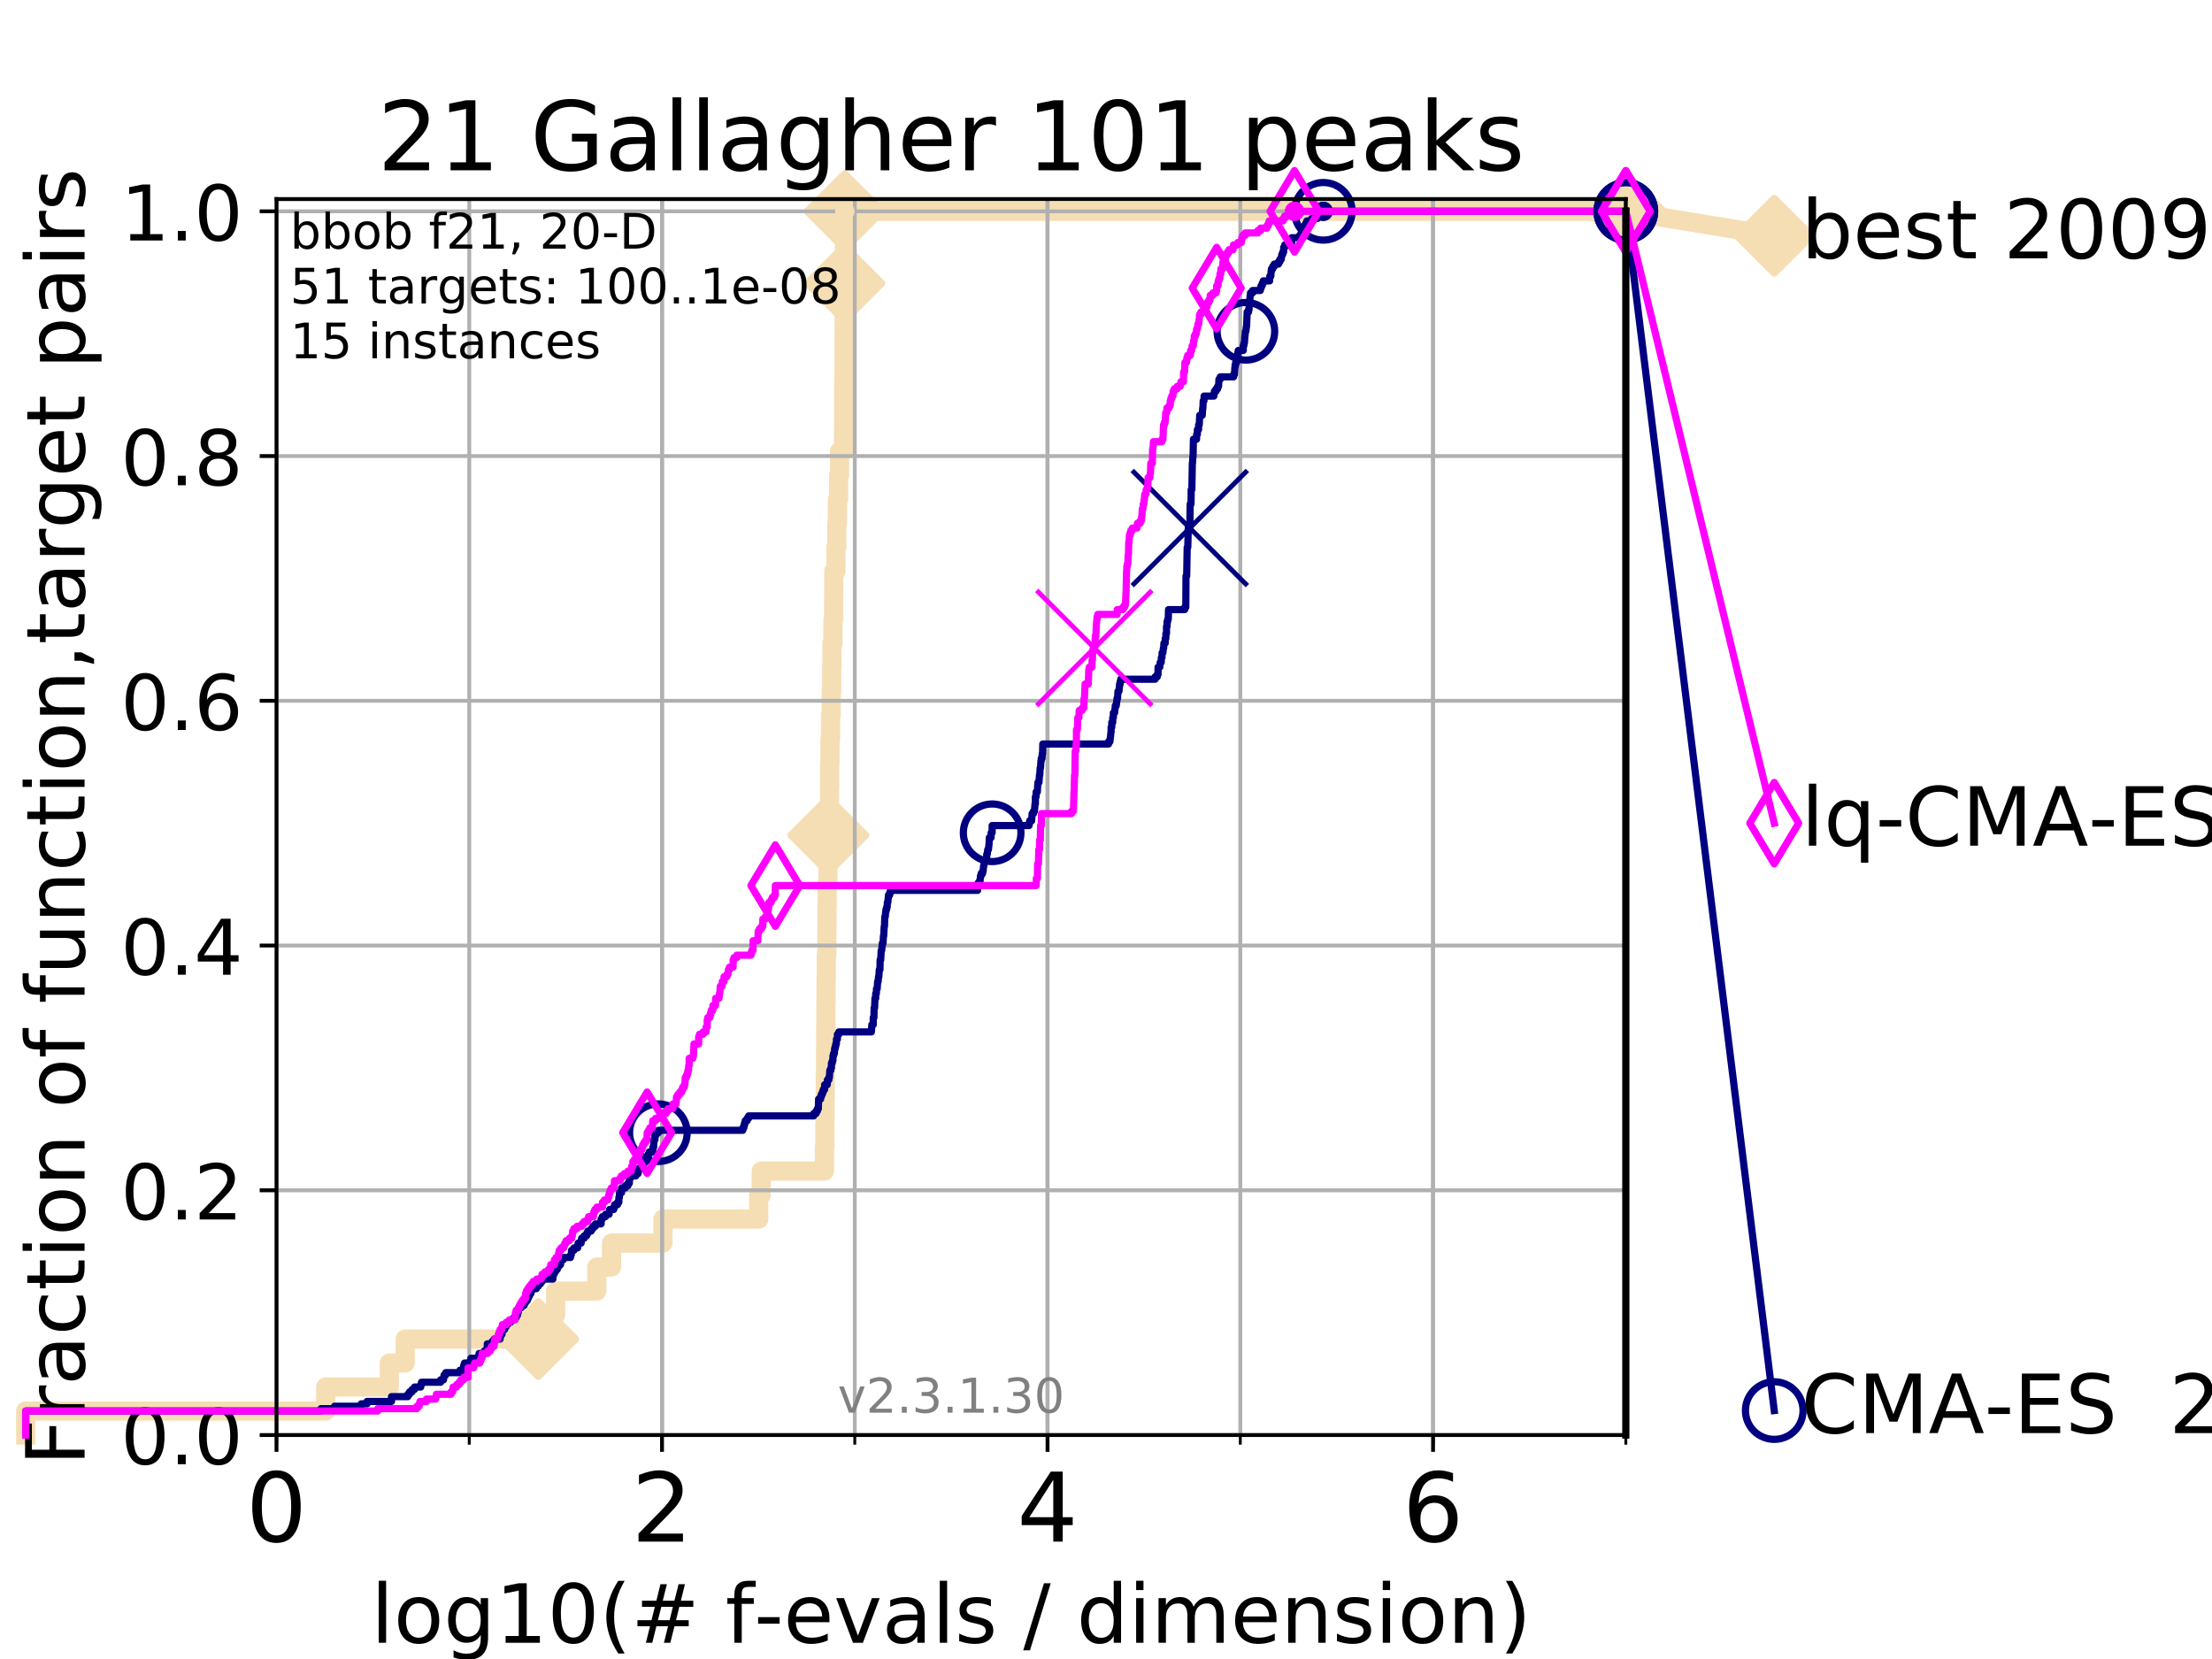 <?xml version="1.0" encoding="utf-8" standalone="no"?>
<!DOCTYPE svg PUBLIC "-//W3C//DTD SVG 1.1//EN"
  "http://www.w3.org/Graphics/SVG/1.1/DTD/svg11.dtd">
<!-- Created with matplotlib (https://matplotlib.org/) -->
<svg height="345.6pt" version="1.1" viewBox="0 0 460.8 345.6" width="460.8pt" xmlns="http://www.w3.org/2000/svg" xmlns:xlink="http://www.w3.org/1999/xlink">
 <defs>
  <style type="text/css">
*{stroke-linecap:butt;stroke-linejoin:round;}
  </style>
 </defs>
 <g id="figure_1">
  <g id="patch_1">
   <path d="M 0 345.6 
L 460.8 345.6 
L 460.8 0 
L 0 0 
z
" style="fill:#ffffff;"/>
  </g>
  <g id="axes_1">
   <g id="patch_2">
    <path d="M 57.6 298.944 
L 338.688 298.944 
L 338.688 41.472 
L 57.6 41.472 
z
" style="fill:#ffffff;"/>
   </g>
   <g id="line2d_1">
    <path d="M 5.357 298.944 
L 5.357 293.946 
L 67.851 293.946 
L 67.851 288.947 
L 81.109 288.947 
L 81.109 283.949 
L 84.402 283.949 
L 84.402 278.95 
L 112.128 278.95 
L 112.128 273.952 
L 115.742 273.952 
L 115.742 268.953 
L 124.331 268.953 
L 124.331 263.955 
L 127.39 263.955 
L 127.39 258.956 
L 138.11 258.956 
L 138.11 253.958 
L 158.053 253.958 
L 158.053 248.959 
L 158.575 248.959 
L 158.575 243.961 
L 171.739 243.961 
L 171.739 238.962 
L 171.836 238.962 
L 171.836 233.964 
L 171.867 233.964 
L 171.867 228.965 
L 171.91 228.965 
L 171.91 223.967 
L 171.974 223.967 
L 171.974 218.968 
L 172.009 218.968 
L 172.009 213.97 
L 172.047 213.97 
L 172.047 208.971 
L 172.084 208.971 
L 172.084 203.973 
L 172.129 203.973 
L 172.129 198.974 
L 172.238 198.974 
L 172.238 193.976 
L 172.276 193.976 
L 172.276 188.977 
L 172.317 188.977 
L 172.317 183.979 
L 172.486 183.979 
L 172.486 178.98 
L 172.556 178.98 
L 172.556 173.982 
L 172.629 173.982 
L 172.629 168.983 
L 172.792 168.983 
L 172.792 163.985 
L 172.835 163.985 
L 172.835 158.986 
L 172.898 158.986 
L 172.898 153.988 
L 173.018 153.988 
L 173.018 148.989 
L 173.149 148.989 
L 173.149 143.991 
L 173.261 143.991 
L 173.261 138.992 
L 173.311 138.992 
L 173.311 133.994 
L 173.524 133.994 
L 173.524 128.995 
L 173.662 128.995 
L 173.662 123.997 
L 173.696 123.997 
L 173.696 118.999 
L 174.144 118.999 
L 174.144 114 
L 174.327 114 
L 174.327 109.002 
L 174.447 109.002 
L 174.447 104.003 
L 174.706 104.003 
L 174.706 99.005 
L 174.89 99.005 
L 174.89 94.006 
L 175.72 94.006 
L 175.72 89.008 
L 175.743 89.008 
L 175.743 84.009 
L 175.766 84.009 
L 175.766 79.011 
L 175.803 79.011 
L 175.803 74.012 
L 175.826 74.012 
L 175.826 69.014 
L 175.843 69.014 
L 175.843 64.015 
L 175.889 64.015 
L 175.889 59.017 
L 175.9 59.017 
L 175.9 54.018 
L 175.914 54.018 
L 175.914 49.02 
L 175.966 49.02 
L 175.966 44.021 
L 338.688 44.021 
" style="fill:none;stroke:#f5deb3;stroke-linecap:square;stroke-width:4;"/>
   </g>
   <g id="line2d_2">
    <defs>
     <path d="M -0 7.778 
L 7.778 0 
L 0 -7.778 
L -7.778 -0 
z
" id="mfc17bce5a2" style="stroke:#f5deb3;stroke-linejoin:miter;stroke-width:1.5;"/>
    </defs>
    <g>
     <use style="fill:#f5deb3;stroke:#f5deb3;stroke-linejoin:miter;stroke-width:1.5;" x="112.128" xlink:href="#mfc17bce5a2" y="278.95"/>
     <use style="fill:#f5deb3;stroke:#f5deb3;stroke-linejoin:miter;stroke-width:1.5;" x="172.556" xlink:href="#mfc17bce5a2" y="173.982"/>
     <use style="fill:#f5deb3;stroke:#f5deb3;stroke-linejoin:miter;stroke-width:1.5;" x="175.889" xlink:href="#mfc17bce5a2" y="59.017"/>
     <use style="fill:#f5deb3;stroke:#f5deb3;stroke-linejoin:miter;stroke-width:1.5;" x="175.966" xlink:href="#mfc17bce5a2" y="44.021"/>
     <use style="fill:#f5deb3;stroke:#f5deb3;stroke-linejoin:miter;stroke-width:1.5;" x="175.966" xlink:href="#mfc17bce5a2" y="44.021"/>
     <use style="fill:#f5deb3;stroke:#f5deb3;stroke-linejoin:miter;stroke-width:1.5;" x="338.688" xlink:href="#mfc17bce5a2" y="44.021"/>
    </g>
   </g>
   <g id="line2d_3">
    <path style="fill:none;stroke:#f5deb3;stroke-linecap:square;stroke-width:4;"/>
    <g/>
   </g>
   <g id="line2d_4">
    <path d="M 338.688 44.021 
L 369.608 49.12 
" style="fill:none;stroke:#f5deb3;stroke-linecap:square;stroke-width:4;"/>
    <g>
     <use style="fill:#f5deb3;stroke:#f5deb3;stroke-linejoin:miter;stroke-width:1.5;" x="338.688" xlink:href="#mfc17bce5a2" y="44.021"/>
     <use style="fill:#f5deb3;stroke:#f5deb3;stroke-linejoin:miter;stroke-width:1.5;" x="369.608" xlink:href="#mfc17bce5a2" y="49.12"/>
    </g>
   </g>
   <g id="matplotlib.axis_1">
    <g id="xtick_1">
     <g id="line2d_5">
      <path clip-path="url(#p7a3eec3c8d)" d="M 57.6 298.944 
L 57.6 41.472 
" style="fill:none;stroke:#b0b0b0;stroke-linecap:square;stroke-width:0.8;"/>
     </g>
     <g id="line2d_6">
      <defs>
       <path d="M 0 0 
L 0 3.5 
" id="mde9c37da5d" style="stroke:#000000;stroke-width:0.8;"/>
      </defs>
      <g>
       <use style="stroke:#000000;stroke-width:0.8;" x="57.6" xlink:href="#mde9c37da5d" y="298.944"/>
      </g>
     </g>
     <g id="text_1">
      <!-- 0 -->
      <defs>
       <path d="M 31.781 66.406 
Q 24.172 66.406 20.328 58.906 
Q 16.5 51.422 16.5 36.375 
Q 16.5 21.391 20.328 13.891 
Q 24.172 6.391 31.781 6.391 
Q 39.453 6.391 43.281 13.891 
Q 47.125 21.391 47.125 36.375 
Q 47.125 51.422 43.281 58.906 
Q 39.453 66.406 31.781 66.406 
z
M 31.781 74.219 
Q 44.047 74.219 50.516 64.516 
Q 56.984 54.828 56.984 36.375 
Q 56.984 17.969 50.516 8.266 
Q 44.047 -1.422 31.781 -1.422 
Q 19.531 -1.422 13.062 8.266 
Q 6.594 17.969 6.594 36.375 
Q 6.594 54.828 13.062 64.516 
Q 19.531 74.219 31.781 74.219 
z
" id="DejaVuSans-48"/>
      </defs>
      <g transform="translate(51.237 321.141)scale(0.2 -0.2)">
       <use xlink:href="#DejaVuSans-48"/>
      </g>
     </g>
    </g>
    <g id="xtick_2">
     <g id="line2d_7">
      <path clip-path="url(#p7a3eec3c8d)" d="M 137.911 298.944 
L 137.911 41.472 
" style="fill:none;stroke:#b0b0b0;stroke-linecap:square;stroke-width:0.8;"/>
     </g>
     <g id="line2d_8">
      <g>
       <use style="stroke:#000000;stroke-width:0.8;" x="137.911" xlink:href="#mde9c37da5d" y="298.944"/>
      </g>
     </g>
     <g id="text_2">
      <!-- 2 -->
      <defs>
       <path d="M 19.188 8.297 
L 53.609 8.297 
L 53.609 0 
L 7.328 0 
L 7.328 8.297 
Q 12.938 14.109 22.625 23.891 
Q 32.328 33.688 34.812 36.531 
Q 39.547 41.844 41.422 45.531 
Q 43.312 49.219 43.312 52.781 
Q 43.312 58.594 39.234 62.25 
Q 35.156 65.922 28.609 65.922 
Q 23.969 65.922 18.812 64.312 
Q 13.672 62.703 7.812 59.422 
L 7.812 69.391 
Q 13.766 71.781 18.938 73 
Q 24.125 74.219 28.422 74.219 
Q 39.75 74.219 46.484 68.547 
Q 53.219 62.891 53.219 53.422 
Q 53.219 48.922 51.531 44.891 
Q 49.859 40.875 45.406 35.406 
Q 44.188 33.984 37.641 27.219 
Q 31.109 20.453 19.188 8.297 
z
" id="DejaVuSans-50"/>
      </defs>
      <g transform="translate(131.548 321.141)scale(0.2 -0.2)">
       <use xlink:href="#DejaVuSans-50"/>
      </g>
     </g>
    </g>
    <g id="xtick_3">
     <g id="line2d_9">
      <path clip-path="url(#p7a3eec3c8d)" d="M 218.222 298.944 
L 218.222 41.472 
" style="fill:none;stroke:#b0b0b0;stroke-linecap:square;stroke-width:0.8;"/>
     </g>
     <g id="line2d_10">
      <g>
       <use style="stroke:#000000;stroke-width:0.8;" x="218.222" xlink:href="#mde9c37da5d" y="298.944"/>
      </g>
     </g>
     <g id="text_3">
      <!-- 4 -->
      <defs>
       <path d="M 37.797 64.312 
L 12.891 25.391 
L 37.797 25.391 
z
M 35.203 72.906 
L 47.609 72.906 
L 47.609 25.391 
L 58.016 25.391 
L 58.016 17.188 
L 47.609 17.188 
L 47.609 0 
L 37.797 0 
L 37.797 17.188 
L 4.891 17.188 
L 4.891 26.703 
z
" id="DejaVuSans-52"/>
      </defs>
      <g transform="translate(211.859 321.141)scale(0.2 -0.2)">
       <use xlink:href="#DejaVuSans-52"/>
      </g>
     </g>
    </g>
    <g id="xtick_4">
     <g id="line2d_11">
      <path clip-path="url(#p7a3eec3c8d)" d="M 298.533 298.944 
L 298.533 41.472 
" style="fill:none;stroke:#b0b0b0;stroke-linecap:square;stroke-width:0.8;"/>
     </g>
     <g id="line2d_12">
      <g>
       <use style="stroke:#000000;stroke-width:0.8;" x="298.533" xlink:href="#mde9c37da5d" y="298.944"/>
      </g>
     </g>
     <g id="text_4">
      <!-- 6 -->
      <defs>
       <path d="M 33.016 40.375 
Q 26.375 40.375 22.484 35.828 
Q 18.609 31.297 18.609 23.391 
Q 18.609 15.531 22.484 10.953 
Q 26.375 6.391 33.016 6.391 
Q 39.656 6.391 43.531 10.953 
Q 47.406 15.531 47.406 23.391 
Q 47.406 31.297 43.531 35.828 
Q 39.656 40.375 33.016 40.375 
z
M 52.594 71.297 
L 52.594 62.312 
Q 48.875 64.062 45.094 64.984 
Q 41.312 65.922 37.594 65.922 
Q 27.828 65.922 22.672 59.328 
Q 17.531 52.734 16.797 39.406 
Q 19.672 43.656 24.016 45.922 
Q 28.375 48.188 33.594 48.188 
Q 44.578 48.188 50.953 41.516 
Q 57.328 34.859 57.328 23.391 
Q 57.328 12.156 50.688 5.359 
Q 44.047 -1.422 33.016 -1.422 
Q 20.359 -1.422 13.672 8.266 
Q 6.984 17.969 6.984 36.375 
Q 6.984 53.656 15.188 63.938 
Q 23.391 74.219 37.203 74.219 
Q 40.922 74.219 44.703 73.484 
Q 48.484 72.75 52.594 71.297 
z
" id="DejaVuSans-54"/>
      </defs>
      <g transform="translate(292.17 321.141)scale(0.2 -0.2)">
       <use xlink:href="#DejaVuSans-54"/>
      </g>
     </g>
    </g>
    <g id="xtick_5">
     <g id="line2d_13">
      <path clip-path="url(#p7a3eec3c8d)" d="M 57.6 298.944 
L 57.6 41.472 
" style="fill:none;stroke:#b0b0b0;stroke-linecap:square;stroke-width:0.8;"/>
     </g>
     <g id="line2d_14">
      <defs>
       <path d="M 0 0 
L 0 2 
" id="md57b577c13" style="stroke:#000000;stroke-width:0.6;"/>
      </defs>
      <g>
       <use style="stroke:#000000;stroke-width:0.6;" x="57.6" xlink:href="#md57b577c13" y="298.944"/>
      </g>
     </g>
    </g>
    <g id="xtick_6">
     <g id="line2d_15">
      <path clip-path="url(#p7a3eec3c8d)" d="M 97.755 298.944 
L 97.755 41.472 
" style="fill:none;stroke:#b0b0b0;stroke-linecap:square;stroke-width:0.8;"/>
     </g>
     <g id="line2d_16">
      <g>
       <use style="stroke:#000000;stroke-width:0.6;" x="97.755" xlink:href="#md57b577c13" y="298.944"/>
      </g>
     </g>
    </g>
    <g id="xtick_7">
     <g id="line2d_17">
      <path clip-path="url(#p7a3eec3c8d)" d="M 137.911 298.944 
L 137.911 41.472 
" style="fill:none;stroke:#b0b0b0;stroke-linecap:square;stroke-width:0.8;"/>
     </g>
     <g id="line2d_18">
      <g>
       <use style="stroke:#000000;stroke-width:0.6;" x="137.911" xlink:href="#md57b577c13" y="298.944"/>
      </g>
     </g>
    </g>
    <g id="xtick_8">
     <g id="line2d_19">
      <path clip-path="url(#p7a3eec3c8d)" d="M 178.066 298.944 
L 178.066 41.472 
" style="fill:none;stroke:#b0b0b0;stroke-linecap:square;stroke-width:0.8;"/>
     </g>
     <g id="line2d_20">
      <g>
       <use style="stroke:#000000;stroke-width:0.6;" x="178.066" xlink:href="#md57b577c13" y="298.944"/>
      </g>
     </g>
    </g>
    <g id="xtick_9">
     <g id="line2d_21">
      <path clip-path="url(#p7a3eec3c8d)" d="M 218.222 298.944 
L 218.222 41.472 
" style="fill:none;stroke:#b0b0b0;stroke-linecap:square;stroke-width:0.8;"/>
     </g>
     <g id="line2d_22">
      <g>
       <use style="stroke:#000000;stroke-width:0.6;" x="218.222" xlink:href="#md57b577c13" y="298.944"/>
      </g>
     </g>
    </g>
    <g id="xtick_10">
     <g id="line2d_23">
      <path clip-path="url(#p7a3eec3c8d)" d="M 258.377 298.944 
L 258.377 41.472 
" style="fill:none;stroke:#b0b0b0;stroke-linecap:square;stroke-width:0.8;"/>
     </g>
     <g id="line2d_24">
      <g>
       <use style="stroke:#000000;stroke-width:0.6;" x="258.377" xlink:href="#md57b577c13" y="298.944"/>
      </g>
     </g>
    </g>
    <g id="xtick_11">
     <g id="line2d_25">
      <path clip-path="url(#p7a3eec3c8d)" d="M 298.533 298.944 
L 298.533 41.472 
" style="fill:none;stroke:#b0b0b0;stroke-linecap:square;stroke-width:0.8;"/>
     </g>
     <g id="line2d_26">
      <g>
       <use style="stroke:#000000;stroke-width:0.6;" x="298.533" xlink:href="#md57b577c13" y="298.944"/>
      </g>
     </g>
    </g>
    <g id="xtick_12">
     <g id="line2d_27">
      <path clip-path="url(#p7a3eec3c8d)" d="M 338.688 298.944 
L 338.688 41.472 
" style="fill:none;stroke:#b0b0b0;stroke-linecap:square;stroke-width:0.8;"/>
     </g>
     <g id="line2d_28">
      <g>
       <use style="stroke:#000000;stroke-width:0.6;" x="338.688" xlink:href="#md57b577c13" y="298.944"/>
      </g>
     </g>
    </g>
    <g id="text_5">
     <!-- log10(# f-evals / dimension) -->
     <defs>
      <path d="M 9.422 75.984 
L 18.406 75.984 
L 18.406 0 
L 9.422 0 
z
" id="DejaVuSans-108"/>
      <path d="M 30.609 48.391 
Q 23.391 48.391 19.188 42.75 
Q 14.984 37.109 14.984 27.297 
Q 14.984 17.484 19.156 11.844 
Q 23.344 6.203 30.609 6.203 
Q 37.797 6.203 41.984 11.859 
Q 46.188 17.531 46.188 27.297 
Q 46.188 37.016 41.984 42.703 
Q 37.797 48.391 30.609 48.391 
z
M 30.609 56 
Q 42.328 56 49.016 48.375 
Q 55.719 40.766 55.719 27.297 
Q 55.719 13.875 49.016 6.219 
Q 42.328 -1.422 30.609 -1.422 
Q 18.844 -1.422 12.172 6.219 
Q 5.516 13.875 5.516 27.297 
Q 5.516 40.766 12.172 48.375 
Q 18.844 56 30.609 56 
z
" id="DejaVuSans-111"/>
      <path d="M 45.406 27.984 
Q 45.406 37.75 41.375 43.109 
Q 37.359 48.484 30.078 48.484 
Q 22.859 48.484 18.828 43.109 
Q 14.797 37.75 14.797 27.984 
Q 14.797 18.266 18.828 12.891 
Q 22.859 7.516 30.078 7.516 
Q 37.359 7.516 41.375 12.891 
Q 45.406 18.266 45.406 27.984 
z
M 54.391 6.781 
Q 54.391 -7.172 48.188 -13.984 
Q 42 -20.797 29.203 -20.797 
Q 24.469 -20.797 20.266 -20.094 
Q 16.062 -19.391 12.109 -17.922 
L 12.109 -9.188 
Q 16.062 -11.328 19.922 -12.344 
Q 23.781 -13.375 27.781 -13.375 
Q 36.625 -13.375 41.016 -8.766 
Q 45.406 -4.156 45.406 5.172 
L 45.406 9.625 
Q 42.625 4.781 38.281 2.391 
Q 33.938 0 27.875 0 
Q 17.828 0 11.672 7.656 
Q 5.516 15.328 5.516 27.984 
Q 5.516 40.672 11.672 48.328 
Q 17.828 56 27.875 56 
Q 33.938 56 38.281 53.609 
Q 42.625 51.219 45.406 46.391 
L 45.406 54.688 
L 54.391 54.688 
z
" id="DejaVuSans-103"/>
      <path d="M 12.406 8.297 
L 28.516 8.297 
L 28.516 63.922 
L 10.984 60.406 
L 10.984 69.391 
L 28.422 72.906 
L 38.281 72.906 
L 38.281 8.297 
L 54.391 8.297 
L 54.391 0 
L 12.406 0 
z
" id="DejaVuSans-49"/>
      <path d="M 31 75.875 
Q 24.469 64.656 21.281 53.656 
Q 18.109 42.672 18.109 31.391 
Q 18.109 20.125 21.312 9.062 
Q 24.516 -2 31 -13.188 
L 23.188 -13.188 
Q 15.875 -1.703 12.234 9.375 
Q 8.594 20.453 8.594 31.391 
Q 8.594 42.281 12.203 53.312 
Q 15.828 64.359 23.188 75.875 
z
" id="DejaVuSans-40"/>
      <path d="M 51.125 44 
L 36.922 44 
L 32.812 27.688 
L 47.125 27.688 
z
M 43.797 71.781 
L 38.719 51.516 
L 52.984 51.516 
L 58.109 71.781 
L 65.922 71.781 
L 60.891 51.516 
L 76.125 51.516 
L 76.125 44 
L 58.984 44 
L 54.984 27.688 
L 70.516 27.688 
L 70.516 20.219 
L 53.078 20.219 
L 48 0 
L 40.188 0 
L 45.219 20.219 
L 30.906 20.219 
L 25.875 0 
L 18.016 0 
L 23.094 20.219 
L 7.719 20.219 
L 7.719 27.688 
L 24.906 27.688 
L 29 44 
L 13.281 44 
L 13.281 51.516 
L 30.906 51.516 
L 35.891 71.781 
z
" id="DejaVuSans-35"/>
      <path id="DejaVuSans-32"/>
      <path d="M 37.109 75.984 
L 37.109 68.5 
L 28.516 68.5 
Q 23.688 68.5 21.797 66.547 
Q 19.922 64.594 19.922 59.516 
L 19.922 54.688 
L 34.719 54.688 
L 34.719 47.703 
L 19.922 47.703 
L 19.922 0 
L 10.891 0 
L 10.891 47.703 
L 2.297 47.703 
L 2.297 54.688 
L 10.891 54.688 
L 10.891 58.5 
Q 10.891 67.625 15.141 71.797 
Q 19.391 75.984 28.609 75.984 
z
" id="DejaVuSans-102"/>
      <path d="M 4.891 31.391 
L 31.203 31.391 
L 31.203 23.391 
L 4.891 23.391 
z
" id="DejaVuSans-45"/>
      <path d="M 56.203 29.594 
L 56.203 25.203 
L 14.891 25.203 
Q 15.484 15.922 20.484 11.062 
Q 25.484 6.203 34.422 6.203 
Q 39.594 6.203 44.453 7.469 
Q 49.312 8.734 54.109 11.281 
L 54.109 2.781 
Q 49.266 0.734 44.188 -0.344 
Q 39.109 -1.422 33.891 -1.422 
Q 20.797 -1.422 13.156 6.188 
Q 5.516 13.812 5.516 26.812 
Q 5.516 40.234 12.766 48.109 
Q 20.016 56 32.328 56 
Q 43.359 56 49.781 48.891 
Q 56.203 41.797 56.203 29.594 
z
M 47.219 32.234 
Q 47.125 39.594 43.094 43.984 
Q 39.062 48.391 32.422 48.391 
Q 24.906 48.391 20.391 44.141 
Q 15.875 39.891 15.188 32.172 
z
" id="DejaVuSans-101"/>
      <path d="M 2.984 54.688 
L 12.5 54.688 
L 29.594 8.797 
L 46.688 54.688 
L 56.203 54.688 
L 35.688 0 
L 23.484 0 
z
" id="DejaVuSans-118"/>
      <path d="M 34.281 27.484 
Q 23.391 27.484 19.188 25 
Q 14.984 22.516 14.984 16.5 
Q 14.984 11.719 18.141 8.906 
Q 21.297 6.109 26.703 6.109 
Q 34.188 6.109 38.703 11.406 
Q 43.219 16.703 43.219 25.484 
L 43.219 27.484 
z
M 52.203 31.203 
L 52.203 0 
L 43.219 0 
L 43.219 8.297 
Q 40.141 3.328 35.547 0.953 
Q 30.953 -1.422 24.312 -1.422 
Q 15.922 -1.422 10.953 3.297 
Q 6 8.016 6 15.922 
Q 6 25.141 12.172 29.828 
Q 18.359 34.516 30.609 34.516 
L 43.219 34.516 
L 43.219 35.406 
Q 43.219 41.609 39.141 45 
Q 35.062 48.391 27.688 48.391 
Q 23 48.391 18.547 47.266 
Q 14.109 46.141 10.016 43.891 
L 10.016 52.203 
Q 14.938 54.109 19.578 55.047 
Q 24.219 56 28.609 56 
Q 40.484 56 46.344 49.844 
Q 52.203 43.703 52.203 31.203 
z
" id="DejaVuSans-97"/>
      <path d="M 44.281 53.078 
L 44.281 44.578 
Q 40.484 46.531 36.375 47.5 
Q 32.281 48.484 27.875 48.484 
Q 21.188 48.484 17.844 46.438 
Q 14.5 44.391 14.5 40.281 
Q 14.5 37.156 16.891 35.375 
Q 19.281 33.594 26.516 31.984 
L 29.594 31.297 
Q 39.156 29.25 43.188 25.516 
Q 47.219 21.781 47.219 15.094 
Q 47.219 7.469 41.188 3.016 
Q 35.156 -1.422 24.609 -1.422 
Q 20.219 -1.422 15.453 -0.562 
Q 10.688 0.297 5.422 2 
L 5.422 11.281 
Q 10.406 8.688 15.234 7.391 
Q 20.062 6.109 24.812 6.109 
Q 31.156 6.109 34.562 8.281 
Q 37.984 10.453 37.984 14.406 
Q 37.984 18.062 35.516 20.016 
Q 33.062 21.969 24.703 23.781 
L 21.578 24.516 
Q 13.234 26.266 9.516 29.906 
Q 5.812 33.547 5.812 39.891 
Q 5.812 47.609 11.281 51.797 
Q 16.75 56 26.812 56 
Q 31.781 56 36.172 55.266 
Q 40.578 54.547 44.281 53.078 
z
" id="DejaVuSans-115"/>
      <path d="M 25.391 72.906 
L 33.688 72.906 
L 8.297 -9.281 
L 0 -9.281 
z
" id="DejaVuSans-47"/>
      <path d="M 45.406 46.391 
L 45.406 75.984 
L 54.391 75.984 
L 54.391 0 
L 45.406 0 
L 45.406 8.203 
Q 42.578 3.328 38.25 0.953 
Q 33.938 -1.422 27.875 -1.422 
Q 17.969 -1.422 11.734 6.484 
Q 5.516 14.406 5.516 27.297 
Q 5.516 40.188 11.734 48.094 
Q 17.969 56 27.875 56 
Q 33.938 56 38.25 53.625 
Q 42.578 51.266 45.406 46.391 
z
M 14.797 27.297 
Q 14.797 17.391 18.875 11.75 
Q 22.953 6.109 30.078 6.109 
Q 37.203 6.109 41.297 11.75 
Q 45.406 17.391 45.406 27.297 
Q 45.406 37.203 41.297 42.844 
Q 37.203 48.484 30.078 48.484 
Q 22.953 48.484 18.875 42.844 
Q 14.797 37.203 14.797 27.297 
z
" id="DejaVuSans-100"/>
      <path d="M 9.422 54.688 
L 18.406 54.688 
L 18.406 0 
L 9.422 0 
z
M 9.422 75.984 
L 18.406 75.984 
L 18.406 64.594 
L 9.422 64.594 
z
" id="DejaVuSans-105"/>
      <path d="M 52 44.188 
Q 55.375 50.25 60.062 53.125 
Q 64.75 56 71.094 56 
Q 79.641 56 84.281 50.016 
Q 88.922 44.047 88.922 33.016 
L 88.922 0 
L 79.891 0 
L 79.891 32.719 
Q 79.891 40.578 77.094 44.375 
Q 74.312 48.188 68.609 48.188 
Q 61.625 48.188 57.562 43.547 
Q 53.516 38.922 53.516 30.906 
L 53.516 0 
L 44.484 0 
L 44.484 32.719 
Q 44.484 40.625 41.703 44.406 
Q 38.922 48.188 33.109 48.188 
Q 26.219 48.188 22.156 43.531 
Q 18.109 38.875 18.109 30.906 
L 18.109 0 
L 9.078 0 
L 9.078 54.688 
L 18.109 54.688 
L 18.109 46.188 
Q 21.188 51.219 25.484 53.609 
Q 29.781 56 35.688 56 
Q 41.656 56 45.828 52.969 
Q 50 49.953 52 44.188 
z
" id="DejaVuSans-109"/>
      <path d="M 54.891 33.016 
L 54.891 0 
L 45.906 0 
L 45.906 32.719 
Q 45.906 40.484 42.875 44.328 
Q 39.844 48.188 33.797 48.188 
Q 26.516 48.188 22.312 43.547 
Q 18.109 38.922 18.109 30.906 
L 18.109 0 
L 9.078 0 
L 9.078 54.688 
L 18.109 54.688 
L 18.109 46.188 
Q 21.344 51.125 25.703 53.562 
Q 30.078 56 35.797 56 
Q 45.219 56 50.047 50.172 
Q 54.891 44.344 54.891 33.016 
z
" id="DejaVuSans-110"/>
      <path d="M 8.016 75.875 
L 15.828 75.875 
Q 23.141 64.359 26.781 53.312 
Q 30.422 42.281 30.422 31.391 
Q 30.422 20.453 26.781 9.375 
Q 23.141 -1.703 15.828 -13.188 
L 8.016 -13.188 
Q 14.5 -2 17.703 9.062 
Q 20.906 20.125 20.906 31.391 
Q 20.906 42.672 17.703 53.656 
Q 14.5 64.656 8.016 75.875 
z
" id="DejaVuSans-41"/>
     </defs>
     <g transform="translate(77.303 342.218)scale(0.17 -0.17)">
      <use xlink:href="#DejaVuSans-108"/>
      <use x="27.783" xlink:href="#DejaVuSans-111"/>
      <use x="88.965" xlink:href="#DejaVuSans-103"/>
      <use x="152.441" xlink:href="#DejaVuSans-49"/>
      <use x="216.064" xlink:href="#DejaVuSans-48"/>
      <use x="279.688" xlink:href="#DejaVuSans-40"/>
      <use x="318.701" xlink:href="#DejaVuSans-35"/>
      <use x="402.49" xlink:href="#DejaVuSans-32"/>
      <use x="434.277" xlink:href="#DejaVuSans-102"/>
      <use x="469.404" xlink:href="#DejaVuSans-45"/>
      <use x="505.488" xlink:href="#DejaVuSans-101"/>
      <use x="567.012" xlink:href="#DejaVuSans-118"/>
      <use x="626.191" xlink:href="#DejaVuSans-97"/>
      <use x="687.471" xlink:href="#DejaVuSans-108"/>
      <use x="715.254" xlink:href="#DejaVuSans-115"/>
      <use x="767.354" xlink:href="#DejaVuSans-32"/>
      <use x="799.141" xlink:href="#DejaVuSans-47"/>
      <use x="832.832" xlink:href="#DejaVuSans-32"/>
      <use x="864.619" xlink:href="#DejaVuSans-100"/>
      <use x="928.096" xlink:href="#DejaVuSans-105"/>
      <use x="955.879" xlink:href="#DejaVuSans-109"/>
      <use x="1053.291" xlink:href="#DejaVuSans-101"/>
      <use x="1114.814" xlink:href="#DejaVuSans-110"/>
      <use x="1178.193" xlink:href="#DejaVuSans-115"/>
      <use x="1230.293" xlink:href="#DejaVuSans-105"/>
      <use x="1258.076" xlink:href="#DejaVuSans-111"/>
      <use x="1319.258" xlink:href="#DejaVuSans-110"/>
      <use x="1382.637" xlink:href="#DejaVuSans-41"/>
     </g>
    </g>
   </g>
   <g id="matplotlib.axis_2">
    <g id="ytick_1">
     <g id="line2d_29">
      <path clip-path="url(#p7a3eec3c8d)" d="M 57.6 298.944 
L 338.688 298.944 
" style="fill:none;stroke:#b0b0b0;stroke-linecap:square;stroke-width:0.8;"/>
     </g>
     <g id="line2d_30">
      <defs>
       <path d="M 0 0 
L -3.5 0 
" id="m40bc358cbf" style="stroke:#000000;stroke-width:0.8;"/>
      </defs>
      <g>
       <use style="stroke:#000000;stroke-width:0.8;" x="57.6" xlink:href="#m40bc358cbf" y="298.944"/>
      </g>
     </g>
     <g id="text_6">
      <!-- 0.0 -->
      <defs>
       <path d="M 10.688 12.406 
L 21 12.406 
L 21 0 
L 10.688 0 
z
" id="DejaVuSans-46"/>
      </defs>
      <g transform="translate(25.155 305.023)scale(0.16 -0.16)">
       <use xlink:href="#DejaVuSans-48"/>
       <use x="63.623" xlink:href="#DejaVuSans-46"/>
       <use x="95.41" xlink:href="#DejaVuSans-48"/>
      </g>
     </g>
    </g>
    <g id="ytick_2">
     <g id="line2d_31">
      <path clip-path="url(#p7a3eec3c8d)" d="M 57.6 247.959 
L 338.688 247.959 
" style="fill:none;stroke:#b0b0b0;stroke-linecap:square;stroke-width:0.8;"/>
     </g>
     <g id="line2d_32">
      <g>
       <use style="stroke:#000000;stroke-width:0.8;" x="57.6" xlink:href="#m40bc358cbf" y="247.959"/>
      </g>
     </g>
     <g id="text_7">
      <!-- 0.2 -->
      <g transform="translate(25.155 254.038)scale(0.16 -0.16)">
       <use xlink:href="#DejaVuSans-48"/>
       <use x="63.623" xlink:href="#DejaVuSans-46"/>
       <use x="95.41" xlink:href="#DejaVuSans-50"/>
      </g>
     </g>
    </g>
    <g id="ytick_3">
     <g id="line2d_33">
      <path clip-path="url(#p7a3eec3c8d)" d="M 57.6 196.975 
L 338.688 196.975 
" style="fill:none;stroke:#b0b0b0;stroke-linecap:square;stroke-width:0.8;"/>
     </g>
     <g id="line2d_34">
      <g>
       <use style="stroke:#000000;stroke-width:0.8;" x="57.6" xlink:href="#m40bc358cbf" y="196.975"/>
      </g>
     </g>
     <g id="text_8">
      <!-- 0.4 -->
      <g transform="translate(25.155 203.054)scale(0.16 -0.16)">
       <use xlink:href="#DejaVuSans-48"/>
       <use x="63.623" xlink:href="#DejaVuSans-46"/>
       <use x="95.41" xlink:href="#DejaVuSans-52"/>
      </g>
     </g>
    </g>
    <g id="ytick_4">
     <g id="line2d_35">
      <path clip-path="url(#p7a3eec3c8d)" d="M 57.6 145.99 
L 338.688 145.99 
" style="fill:none;stroke:#b0b0b0;stroke-linecap:square;stroke-width:0.8;"/>
     </g>
     <g id="line2d_36">
      <g>
       <use style="stroke:#000000;stroke-width:0.8;" x="57.6" xlink:href="#m40bc358cbf" y="145.99"/>
      </g>
     </g>
     <g id="text_9">
      <!-- 0.6 -->
      <g transform="translate(25.155 152.069)scale(0.16 -0.16)">
       <use xlink:href="#DejaVuSans-48"/>
       <use x="63.623" xlink:href="#DejaVuSans-46"/>
       <use x="95.41" xlink:href="#DejaVuSans-54"/>
      </g>
     </g>
    </g>
    <g id="ytick_5">
     <g id="line2d_37">
      <path clip-path="url(#p7a3eec3c8d)" d="M 57.6 95.006 
L 338.688 95.006 
" style="fill:none;stroke:#b0b0b0;stroke-linecap:square;stroke-width:0.8;"/>
     </g>
     <g id="line2d_38">
      <g>
       <use style="stroke:#000000;stroke-width:0.8;" x="57.6" xlink:href="#m40bc358cbf" y="95.006"/>
      </g>
     </g>
     <g id="text_10">
      <!-- 0.8 -->
      <defs>
       <path d="M 31.781 34.625 
Q 24.75 34.625 20.719 30.859 
Q 16.703 27.094 16.703 20.516 
Q 16.703 13.922 20.719 10.156 
Q 24.75 6.391 31.781 6.391 
Q 38.812 6.391 42.859 10.172 
Q 46.922 13.969 46.922 20.516 
Q 46.922 27.094 42.891 30.859 
Q 38.875 34.625 31.781 34.625 
z
M 21.922 38.812 
Q 15.578 40.375 12.031 44.719 
Q 8.5 49.078 8.5 55.328 
Q 8.5 64.062 14.719 69.141 
Q 20.953 74.219 31.781 74.219 
Q 42.672 74.219 48.875 69.141 
Q 55.078 64.062 55.078 55.328 
Q 55.078 49.078 51.531 44.719 
Q 48 40.375 41.703 38.812 
Q 48.828 37.156 52.797 32.312 
Q 56.781 27.484 56.781 20.516 
Q 56.781 9.906 50.312 4.234 
Q 43.844 -1.422 31.781 -1.422 
Q 19.734 -1.422 13.25 4.234 
Q 6.781 9.906 6.781 20.516 
Q 6.781 27.484 10.781 32.312 
Q 14.797 37.156 21.922 38.812 
z
M 18.312 54.391 
Q 18.312 48.734 21.844 45.562 
Q 25.391 42.391 31.781 42.391 
Q 38.141 42.391 41.719 45.562 
Q 45.312 48.734 45.312 54.391 
Q 45.312 60.062 41.719 63.234 
Q 38.141 66.406 31.781 66.406 
Q 25.391 66.406 21.844 63.234 
Q 18.312 60.062 18.312 54.391 
z
" id="DejaVuSans-56"/>
      </defs>
      <g transform="translate(25.155 101.085)scale(0.16 -0.16)">
       <use xlink:href="#DejaVuSans-48"/>
       <use x="63.623" xlink:href="#DejaVuSans-46"/>
       <use x="95.41" xlink:href="#DejaVuSans-56"/>
      </g>
     </g>
    </g>
    <g id="ytick_6">
     <g id="line2d_39">
      <path clip-path="url(#p7a3eec3c8d)" d="M 57.6 44.021 
L 338.688 44.021 
" style="fill:none;stroke:#b0b0b0;stroke-linecap:square;stroke-width:0.8;"/>
     </g>
     <g id="line2d_40">
      <g>
       <use style="stroke:#000000;stroke-width:0.8;" x="57.6" xlink:href="#m40bc358cbf" y="44.021"/>
      </g>
     </g>
     <g id="text_11">
      <!-- 1.0 -->
      <g transform="translate(25.155 50.1)scale(0.16 -0.16)">
       <use xlink:href="#DejaVuSans-49"/>
       <use x="63.623" xlink:href="#DejaVuSans-46"/>
       <use x="95.41" xlink:href="#DejaVuSans-48"/>
      </g>
     </g>
    </g>
    <g id="text_12">
     <!-- Fraction of function,target pairs -->
     <defs>
      <path d="M 9.812 72.906 
L 51.703 72.906 
L 51.703 64.594 
L 19.672 64.594 
L 19.672 43.109 
L 48.578 43.109 
L 48.578 34.812 
L 19.672 34.812 
L 19.672 0 
L 9.812 0 
z
" id="DejaVuSans-70"/>
      <path d="M 41.109 46.297 
Q 39.594 47.172 37.812 47.578 
Q 36.031 48 33.891 48 
Q 26.266 48 22.188 43.047 
Q 18.109 38.094 18.109 28.812 
L 18.109 0 
L 9.078 0 
L 9.078 54.688 
L 18.109 54.688 
L 18.109 46.188 
Q 20.953 51.172 25.484 53.578 
Q 30.031 56 36.531 56 
Q 37.453 56 38.578 55.875 
Q 39.703 55.766 41.062 55.516 
z
" id="DejaVuSans-114"/>
      <path d="M 48.781 52.594 
L 48.781 44.188 
Q 44.969 46.297 41.141 47.344 
Q 37.312 48.391 33.406 48.391 
Q 24.656 48.391 19.812 42.844 
Q 14.984 37.312 14.984 27.297 
Q 14.984 17.281 19.812 11.734 
Q 24.656 6.203 33.406 6.203 
Q 37.312 6.203 41.141 7.25 
Q 44.969 8.297 48.781 10.406 
L 48.781 2.094 
Q 45.016 0.344 40.984 -0.531 
Q 36.969 -1.422 32.422 -1.422 
Q 20.062 -1.422 12.781 6.344 
Q 5.516 14.109 5.516 27.297 
Q 5.516 40.672 12.859 48.328 
Q 20.219 56 33.016 56 
Q 37.156 56 41.109 55.141 
Q 45.062 54.297 48.781 52.594 
z
" id="DejaVuSans-99"/>
      <path d="M 18.312 70.219 
L 18.312 54.688 
L 36.812 54.688 
L 36.812 47.703 
L 18.312 47.703 
L 18.312 18.016 
Q 18.312 11.328 20.141 9.422 
Q 21.969 7.516 27.594 7.516 
L 36.812 7.516 
L 36.812 0 
L 27.594 0 
Q 17.188 0 13.234 3.875 
Q 9.281 7.766 9.281 18.016 
L 9.281 47.703 
L 2.688 47.703 
L 2.688 54.688 
L 9.281 54.688 
L 9.281 70.219 
z
" id="DejaVuSans-116"/>
      <path d="M 8.5 21.578 
L 8.5 54.688 
L 17.484 54.688 
L 17.484 21.922 
Q 17.484 14.156 20.5 10.266 
Q 23.531 6.391 29.594 6.391 
Q 36.859 6.391 41.078 11.031 
Q 45.312 15.672 45.312 23.688 
L 45.312 54.688 
L 54.297 54.688 
L 54.297 0 
L 45.312 0 
L 45.312 8.406 
Q 42.047 3.422 37.719 1 
Q 33.406 -1.422 27.688 -1.422 
Q 18.266 -1.422 13.375 4.438 
Q 8.5 10.297 8.5 21.578 
z
M 31.109 56 
z
" id="DejaVuSans-117"/>
      <path d="M 11.719 12.406 
L 22.016 12.406 
L 22.016 4 
L 14.016 -11.625 
L 7.719 -11.625 
L 11.719 4 
z
" id="DejaVuSans-44"/>
      <path d="M 18.109 8.203 
L 18.109 -20.797 
L 9.078 -20.797 
L 9.078 54.688 
L 18.109 54.688 
L 18.109 46.391 
Q 20.953 51.266 25.266 53.625 
Q 29.594 56 35.594 56 
Q 45.562 56 51.781 48.094 
Q 58.016 40.188 58.016 27.297 
Q 58.016 14.406 51.781 6.484 
Q 45.562 -1.422 35.594 -1.422 
Q 29.594 -1.422 25.266 0.953 
Q 20.953 3.328 18.109 8.203 
z
M 48.688 27.297 
Q 48.688 37.203 44.609 42.844 
Q 40.531 48.484 33.406 48.484 
Q 26.266 48.484 22.188 42.844 
Q 18.109 37.203 18.109 27.297 
Q 18.109 17.391 22.188 11.75 
Q 26.266 6.109 33.406 6.109 
Q 40.531 6.109 44.609 11.75 
Q 48.688 17.391 48.688 27.297 
z
" id="DejaVuSans-112"/>
     </defs>
     <g transform="translate(17.62 305.347)rotate(-90)scale(0.17 -0.17)">
      <use xlink:href="#DejaVuSans-70"/>
      <use x="57.41" xlink:href="#DejaVuSans-114"/>
      <use x="98.523" xlink:href="#DejaVuSans-97"/>
      <use x="159.803" xlink:href="#DejaVuSans-99"/>
      <use x="214.783" xlink:href="#DejaVuSans-116"/>
      <use x="253.992" xlink:href="#DejaVuSans-105"/>
      <use x="281.775" xlink:href="#DejaVuSans-111"/>
      <use x="342.957" xlink:href="#DejaVuSans-110"/>
      <use x="406.336" xlink:href="#DejaVuSans-32"/>
      <use x="438.123" xlink:href="#DejaVuSans-111"/>
      <use x="499.305" xlink:href="#DejaVuSans-102"/>
      <use x="534.51" xlink:href="#DejaVuSans-32"/>
      <use x="566.297" xlink:href="#DejaVuSans-102"/>
      <use x="601.502" xlink:href="#DejaVuSans-117"/>
      <use x="664.881" xlink:href="#DejaVuSans-110"/>
      <use x="728.26" xlink:href="#DejaVuSans-99"/>
      <use x="783.24" xlink:href="#DejaVuSans-116"/>
      <use x="822.449" xlink:href="#DejaVuSans-105"/>
      <use x="850.232" xlink:href="#DejaVuSans-111"/>
      <use x="911.414" xlink:href="#DejaVuSans-110"/>
      <use x="974.793" xlink:href="#DejaVuSans-44"/>
      <use x="1006.58" xlink:href="#DejaVuSans-116"/>
      <use x="1045.789" xlink:href="#DejaVuSans-97"/>
      <use x="1107.068" xlink:href="#DejaVuSans-114"/>
      <use x="1148.166" xlink:href="#DejaVuSans-103"/>
      <use x="1211.643" xlink:href="#DejaVuSans-101"/>
      <use x="1273.166" xlink:href="#DejaVuSans-116"/>
      <use x="1312.375" xlink:href="#DejaVuSans-32"/>
      <use x="1344.162" xlink:href="#DejaVuSans-112"/>
      <use x="1407.639" xlink:href="#DejaVuSans-97"/>
      <use x="1468.918" xlink:href="#DejaVuSans-105"/>
      <use x="1496.701" xlink:href="#DejaVuSans-114"/>
      <use x="1537.814" xlink:href="#DejaVuSans-115"/>
     </g>
    </g>
   </g>
   <g id="line2d_41">
    <defs>
     <path d="M 0 1.5 
C 0.398 1.5 0.779 1.342 1.061 1.061 
C 1.342 0.779 1.5 0.398 1.5 0 
C 1.5 -0.398 1.342 -0.779 1.061 -1.061 
C 0.779 -1.342 0.398 -1.5 0 -1.5 
C -0.398 -1.5 -0.779 -1.342 -1.061 -1.061 
C -1.342 -0.779 -1.5 -0.398 -1.5 0 
C -1.5 0.398 -1.342 0.779 -1.061 1.061 
C -0.779 1.342 -0.398 1.5 0 1.5 
z
" id="mdc4ae5e71b" style="stroke:#f5deb3;"/>
    </defs>
    <g>
     <use style="fill:#f5deb3;stroke:#f5deb3;" x="175.966" xlink:href="#mdc4ae5e71b" y="44.021"/>
     <use style="fill:#f5deb3;stroke:#f5deb3;" x="175.966" xlink:href="#mdc4ae5e71b" y="44.021"/>
    </g>
   </g>
   <g id="line2d_42">
    <defs>
     <path d="M 0 1.5 
C 0.398 1.5 0.779 1.342 1.061 1.061 
C 1.342 0.779 1.5 0.398 1.5 0 
C 1.5 -0.398 1.342 -0.779 1.061 -1.061 
C 0.779 -1.342 0.398 -1.5 0 -1.5 
C -0.398 -1.5 -0.779 -1.342 -1.061 -1.061 
C -1.342 -0.779 -1.5 -0.398 -1.5 0 
C -1.5 0.398 -1.342 0.779 -1.061 1.061 
C -0.779 1.342 -0.398 1.5 0 1.5 
z
" id="m0bae32c38d" style="stroke:#000080;"/>
    </defs>
    <g>
     <use style="fill:#000080;stroke:#000080;" x="275.673" xlink:href="#m0bae32c38d" y="44.021"/>
     <use style="fill:#000080;stroke:#000080;" x="275.673" xlink:href="#m0bae32c38d" y="44.021"/>
    </g>
   </g>
   <g id="line2d_43">
    <path d="M 5.357 298.944 
L 5.357 293.946 
L 66.854 293.946 
L 66.854 293.446 
L 69.688 293.446 
L 69.688 292.946 
L 75.242 292.946 
L 75.242 292.446 
L 76.466 292.446 
L 76.466 291.946 
L 81.557 291.946 
L 81.557 290.946 
L 84.956 290.946 
L 84.956 290.447 
L 85.315 290.447 
L 85.315 289.947 
L 85.841 289.947 
L 85.841 289.447 
L 86.351 289.447 
L 86.351 288.947 
L 87.644 288.947 
L 87.644 288.447 
L 87.799 288.447 
L 87.799 287.947 
L 91.783 287.947 
L 91.783 287.447 
L 92.386 287.447 
L 92.386 286.948 
L 92.504 286.948 
L 92.504 286.448 
L 92.854 286.448 
L 92.854 285.948 
L 95.821 285.948 
L 95.821 285.448 
L 96.583 285.448 
L 96.583 284.448 
L 96.769 284.448 
L 96.769 283.949 
L 97.929 283.949 
L 97.929 283.449 
L 98.101 283.449 
L 98.101 282.949 
L 99.654 282.949 
L 99.654 282.449 
L 99.809 282.449 
L 99.809 281.949 
L 100.862 281.949 
L 100.862 281.449 
L 101.366 281.449 
L 101.366 280.949 
L 101.507 280.949 
L 101.507 279.95 
L 102.531 279.95 
L 102.531 279.45 
L 102.924 279.45 
L 102.924 278.95 
L 104.175 278.95 
L 104.175 278.45 
L 104.295 278.45 
L 104.295 277.95 
L 104.592 277.95 
L 104.651 276.951 
L 105.115 276.951 
L 105.115 276.451 
L 105.398 276.451 
L 105.398 275.951 
L 105.733 275.951 
L 105.733 275.451 
L 106.383 275.451 
L 106.383 274.951 
L 107.06 274.951 
L 107.06 274.451 
L 107.564 274.451 
L 107.564 273.952 
L 107.811 273.952 
L 107.811 273.452 
L 107.957 273.452 
L 108.006 272.452 
L 108.578 272.452 
L 108.578 271.952 
L 109.177 271.952 
L 109.177 271.452 
L 109.447 271.452 
L 109.447 270.952 
L 109.843 270.952 
L 109.843 270.453 
L 110.06 270.453 
L 110.06 269.953 
L 110.317 269.953 
L 110.317 269.453 
L 110.611 269.453 
L 110.611 268.953 
L 110.777 268.953 
L 110.777 268.453 
L 111.742 268.453 
L 111.742 267.953 
L 112.128 267.953 
L 112.128 267.454 
L 112.581 267.454 
L 112.581 266.954 
L 112.95 266.954 
L 112.95 266.454 
L 115.174 266.454 
L 115.27 265.454 
L 115.429 265.454 
L 115.429 264.954 
L 115.711 264.954 
L 115.711 264.454 
L 116.081 264.454 
L 116.081 263.955 
L 116.323 263.955 
L 116.323 263.455 
L 116.769 263.455 
L 116.769 262.455 
L 117.317 262.455 
L 117.317 261.955 
L 118.839 261.955 
L 118.839 261.455 
L 118.994 261.455 
L 119.072 260.456 
L 119.578 260.456 
L 119.578 259.956 
L 120.335 259.956 
L 120.43 258.956 
L 121.06 258.956 
L 121.151 257.956 
L 121.69 257.956 
L 121.69 257.457 
L 122.191 257.457 
L 122.191 256.957 
L 122.447 256.957 
L 122.447 256.457 
L 123.152 256.457 
L 123.152 255.957 
L 123.514 255.957 
L 123.514 255.457 
L 124.024 255.457 
L 124.024 254.957 
L 125.22 254.957 
L 125.22 253.958 
L 125.471 253.958 
L 125.471 253.458 
L 126.134 253.458 
L 126.134 252.958 
L 126.888 252.958 
L 126.986 251.958 
L 127.846 251.958 
L 127.846 251.458 
L 128.031 251.458 
L 128.031 250.959 
L 128.635 250.959 
L 128.635 250.459 
L 128.915 250.459 
L 128.915 249.459 
L 129.031 249.459 
L 129.031 248.459 
L 129.476 248.459 
L 129.49 247.46 
L 130.277 247.46 
L 130.277 246.96 
L 130.835 246.96 
L 130.835 246.46 
L 131.108 246.46 
L 131.108 245.46 
L 131.338 245.46 
L 131.338 244.96 
L 132.458 244.96 
L 132.458 244.461 
L 132.94 244.461 
L 132.952 243.461 
L 133.555 243.461 
L 133.555 242.961 
L 133.778 242.961 
L 133.778 242.461 
L 134.171 242.461 
L 134.171 241.961 
L 134.567 241.961 
L 134.567 241.461 
L 134.829 241.461 
L 134.829 240.962 
L 135.005 240.962 
L 135.005 240.462 
L 135.25 240.462 
L 135.25 239.962 
L 135.996 239.962 
L 136.015 238.962 
L 136.17 238.962 
L 136.199 237.463 
L 136.428 237.463 
L 136.428 236.463 
L 136.692 236.463 
L 136.692 235.963 
L 137.153 235.963 
L 137.153 235.463 
L 154.731 235.463 
L 154.731 234.963 
L 154.952 234.963 
L 154.952 234.464 
L 155.087 234.464 
L 155.087 233.964 
L 155.236 233.964 
L 155.236 233.464 
L 155.641 233.464 
L 155.641 232.964 
L 155.951 232.964 
L 155.951 232.464 
L 169.506 232.464 
L 169.506 231.964 
L 170.005 231.964 
L 170.005 231.464 
L 170.279 231.464 
L 170.279 230.965 
L 170.478 230.965 
L 170.526 228.965 
L 170.945 228.965 
L 170.945 228.465 
L 171.098 228.465 
L 171.098 227.966 
L 171.318 227.966 
L 171.318 227.466 
L 171.5 227.466 
L 171.5 226.966 
L 171.784 226.966 
L 171.784 225.966 
L 172.334 225.966 
L 172.347 224.966 
L 172.655 224.966 
L 172.655 224.467 
L 172.773 224.467 
L 172.865 222.967 
L 173.082 222.967 
L 173.082 222.467 
L 173.201 222.467 
L 173.201 221.467 
L 173.375 221.467 
L 173.375 220.968 
L 173.514 220.968 
L 173.514 219.968 
L 173.638 219.968 
L 173.638 219.468 
L 173.821 219.468 
L 173.861 218.468 
L 173.985 218.468 
L 173.985 217.969 
L 174.103 217.969 
L 174.103 217.469 
L 174.23 217.469 
L 174.25 216.469 
L 174.445 216.469 
L 174.445 215.469 
L 174.741 215.469 
L 174.741 214.969 
L 181.526 214.969 
L 181.617 213.47 
L 181.91 213.47 
L 181.912 211.97 
L 182.058 211.97 
L 182.093 209.971 
L 182.197 209.971 
L 182.265 207.972 
L 182.425 207.972 
L 182.425 206.972 
L 182.56 206.972 
L 182.587 205.972 
L 182.73 205.972 
L 182.831 204.473 
L 182.932 204.473 
L 183.015 203.473 
L 183.076 203.473 
L 183.175 201.973 
L 183.317 201.973 
L 183.337 199.974 
L 183.466 199.974 
L 183.57 197.975 
L 183.674 197.975 
L 183.759 196.975 
L 183.81 196.975 
L 183.81 196.475 
L 183.953 196.475 
L 184.036 194.975 
L 184.092 194.975 
L 184.199 192.976 
L 184.254 192.976 
L 184.318 190.977 
L 184.415 190.977 
L 184.492 189.977 
L 184.555 189.977 
L 184.555 189.477 
L 184.698 189.477 
L 184.698 188.977 
L 184.813 188.977 
L 184.854 187.978 
L 184.953 187.978 
L 185.037 186.978 
L 185.079 186.978 
L 185.079 186.478 
L 185.318 186.478 
L 185.318 185.978 
L 185.501 185.978 
L 185.501 185.478 
L 203.654 185.478 
L 203.721 183.979 
L 204.052 183.979 
L 204.052 183.479 
L 204.18 183.479 
L 204.246 182.479 
L 204.388 182.479 
L 204.388 181.979 
L 204.689 181.979 
L 204.689 181.48 
L 204.8 181.48 
L 204.888 180.48 
L 204.927 180.48 
L 205.031 179.48 
L 205.402 179.48 
L 205.402 178.98 
L 205.544 178.98 
L 205.544 177.981 
L 205.658 177.981 
L 205.769 176.981 
L 205.906 176.981 
L 206.014 175.981 
L 206.03 175.981 
L 206.1 174.482 
L 206.457 174.482 
L 206.466 173.482 
L 206.681 173.482 
L 206.681 171.982 
L 214.367 171.982 
L 214.367 171.483 
L 214.499 171.483 
L 214.499 170.983 
L 214.913 170.983 
L 215.003 169.483 
L 215.289 169.483 
L 215.289 168.983 
L 215.505 168.983 
L 215.606 167.484 
L 215.688 167.484 
L 215.688 165.984 
L 215.837 165.984 
L 215.837 164.985 
L 216.089 164.985 
L 216.179 163.485 
L 216.223 163.485 
L 216.223 162.985 
L 216.442 162.985 
L 216.532 161.486 
L 216.601 161.486 
L 216.682 159.986 
L 216.748 159.986 
L 216.854 158.487 
L 216.907 158.487 
L 216.907 157.987 
L 217.068 157.987 
L 217.125 156.987 
L 217.19 156.987 
L 217.235 154.988 
L 230.932 154.988 
L 230.932 154.488 
L 231.216 154.488 
L 231.318 153.488 
L 231.339 153.488 
L 231.432 152.488 
L 231.465 152.488 
L 231.465 151.489 
L 231.604 151.489 
L 231.604 150.489 
L 231.803 150.489 
L 231.803 149.489 
L 231.932 149.489 
L 231.932 148.49 
L 232.189 148.49 
L 232.295 147.49 
L 232.331 147.49 
L 232.331 146.99 
L 232.54 146.99 
L 232.643 145.99 
L 232.689 145.99 
L 232.689 145.49 
L 232.802 145.49 
L 232.898 143.991 
L 233.11 143.991 
L 233.19 142.991 
L 233.226 142.991 
L 233.226 142.491 
L 233.349 142.491 
L 233.349 141.992 
L 233.47 141.992 
L 233.47 141.492 
L 240.634 141.492 
L 240.634 140.992 
L 241.074 140.992 
L 241.074 140.492 
L 241.241 140.492 
L 241.241 138.992 
L 241.602 138.992 
L 241.688 137.993 
L 241.896 137.993 
L 241.933 136.993 
L 242.058 136.993 
L 242.09 135.993 
L 242.248 135.993 
L 242.356 134.994 
L 242.411 134.994 
L 242.467 133.994 
L 242.728 133.994 
L 242.737 132.994 
L 242.869 132.994 
L 242.881 131.995 
L 243 131.995 
L 243.005 130.495 
L 243.118 130.495 
L 243.119 129.495 
L 243.247 129.495 
L 243.247 128.995 
L 243.374 128.995 
L 243.421 126.996 
L 246.789 126.996 
L 246.789 126.496 
L 247.027 126.496 
L 247.069 119.998 
L 247.207 119.998 
L 247.314 114 
L 247.438 114 
L 247.538 110.001 
L 247.865 110.001 
L 247.933 105.003 
L 248.111 105.003 
L 248.146 102.004 
L 248.284 102.004 
L 248.386 96.505 
L 248.417 96.505 
L 248.513 95.006 
L 248.539 95.006 
L 248.612 91.507 
L 249.263 91.507 
L 249.282 90.507 
L 249.426 90.507 
L 249.435 89.507 
L 249.683 89.507 
L 249.692 88.508 
L 249.822 88.508 
L 249.923 86.508 
L 250.45 86.508 
L 250.545 85.009 
L 250.588 85.009 
L 250.648 83.509 
L 250.806 83.509 
L 250.838 82.51 
L 252.87 82.51 
L 252.977 81.51 
L 253.318 81.51 
L 253.318 81.01 
L 253.645 81.01 
L 253.645 80.51 
L 253.843 80.51 
L 253.932 79.011 
L 254.205 79.011 
L 254.205 78.511 
L 256.979 78.511 
L 256.979 78.011 
L 257.162 78.011 
L 257.248 76.511 
L 257.297 76.511 
L 257.297 76.012 
L 257.412 76.012 
L 257.412 75.512 
L 257.602 75.512 
L 257.612 74.512 
L 257.782 74.512 
L 257.84 73.512 
L 257.944 73.512 
L 257.944 73.012 
L 258.991 73.012 
L 258.996 72.013 
L 259.12 72.013 
L 259.12 71.513 
L 259.232 71.513 
L 259.329 70.013 
L 259.354 70.013 
L 259.445 69.014 
L 259.545 69.014 
L 259.649 68.014 
L 259.686 68.014 
L 259.788 65.515 
L 259.799 65.515 
L 259.799 65.015 
L 260.083 65.015 
L 260.083 64.515 
L 260.199 64.515 
L 260.226 63.015 
L 260.326 63.015 
L 260.434 61.516 
L 260.497 61.516 
L 260.497 61.016 
L 260.938 61.016 
L 260.938 60.516 
L 262.55 60.516 
L 262.55 60.016 
L 262.708 60.016 
L 262.708 59.517 
L 262.942 59.517 
L 262.942 59.017 
L 263.162 59.017 
L 263.162 58.517 
L 264.483 58.517 
L 264.529 57.517 
L 264.745 57.517 
L 264.788 56.517 
L 264.864 56.517 
L 264.864 56.018 
L 265.124 56.018 
L 265.124 55.518 
L 265.447 55.518 
L 265.447 55.018 
L 266.331 55.018 
L 266.331 54.518 
L 266.629 54.518 
L 266.629 54.018 
L 266.908 54.018 
L 267.017 53.019 
L 267.211 53.019 
L 267.211 52.519 
L 267.402 52.519 
L 267.42 51.519 
L 267.64 51.519 
L 267.64 51.019 
L 268.847 51.019 
L 268.847 50.519 
L 269.078 50.519 
L 269.08 49.52 
L 270.748 49.52 
L 270.748 49.02 
L 271.044 49.02 
L 271.044 48.52 
L 271.535 48.52 
L 271.535 48.02 
L 271.674 48.02 
L 271.707 47.02 
L 271.987 47.02 
L 271.987 46.52 
L 272.24 46.52 
L 272.24 46.021 
L 273.239 46.021 
L 273.239 45.521 
L 274.447 45.521 
L 274.518 44.521 
L 275.673 44.521 
L 275.673 44.021 
L 338.688 44.021 
L 338.688 44.021 
" style="fill:none;stroke:#000080;stroke-linecap:square;stroke-width:1.5;"/>
   </g>
   <g id="line2d_44">
    <defs>
     <path d="M 0 6 
C 1.591 6 3.117 5.368 4.243 4.243 
C 5.368 3.117 6 1.591 6 0 
C 6 -1.591 5.368 -3.117 4.243 -4.243 
C 3.117 -5.368 1.591 -6 0 -6 
C -1.591 -6 -3.117 -5.368 -4.243 -4.243 
C -5.368 -3.117 -6 -1.591 -6 0 
C -6 1.591 -5.368 3.117 -4.243 4.243 
C -3.117 5.368 -1.591 6 0 6 
z
" id="m27d778514c" style="stroke:#000080;stroke-width:1.5;"/>
    </defs>
    <g>
     <use style="fill-opacity:0;stroke:#000080;stroke-width:1.5;" x="137.153" xlink:href="#m27d778514c" y="235.963"/>
     <use style="fill-opacity:0;stroke:#000080;stroke-width:1.5;" x="206.681" xlink:href="#m27d778514c" y="173.482"/>
     <use style="fill-opacity:0;stroke:#000080;stroke-width:1.5;" x="259.545" xlink:href="#m27d778514c" y="69.014"/>
     <use style="fill-opacity:0;stroke:#000080;stroke-width:1.5;" x="275.673" xlink:href="#m27d778514c" y="44.021"/>
     <use style="fill-opacity:0;stroke:#000080;stroke-width:1.5;" x="338.688" xlink:href="#m27d778514c" y="44.021"/>
    </g>
   </g>
   <g id="line2d_45">
    <path style="fill:none;stroke:#000080;stroke-linecap:square;stroke-width:1.5;"/>
    <g/>
   </g>
   <g id="line2d_46">
    <path clip-path="url(#p7a3eec3c8d)" d="M 247.854 110.001 
" style="fill:none;stroke:#000080;stroke-linecap:square;stroke-width:1.5;"/>
    <defs>
     <path d="M -12 12 
L 12 -12 
M -12 -12 
L 12 12 
" id="m7c3c71b631" style="stroke:#000080;"/>
    </defs>
    <g clip-path="url(#p7a3eec3c8d)">
     <use style="fill:#000080;stroke:#000080;" x="247.854" xlink:href="#m7c3c71b631" y="110.001"/>
    </g>
   </g>
   <g id="line2d_47">
    <defs>
     <path d="M 0 1.5 
C 0.398 1.5 0.779 1.342 1.061 1.061 
C 1.342 0.779 1.5 0.398 1.5 0 
C 1.5 -0.398 1.342 -0.779 1.061 -1.061 
C 0.779 -1.342 0.398 -1.5 0 -1.5 
C -0.398 -1.5 -0.779 -1.342 -1.061 -1.061 
C -1.342 -0.779 -1.5 -0.398 -1.5 0 
C -1.5 0.398 -1.342 0.779 -1.061 1.061 
C -0.779 1.342 -0.398 1.5 0 1.5 
z
" id="m9e33ddcbfa" style="stroke:#ff00ff;"/>
    </defs>
    <g>
     <use style="fill:#ff00ff;stroke:#ff00ff;" x="269.673" xlink:href="#m9e33ddcbfa" y="44.021"/>
     <use style="fill:#ff00ff;stroke:#ff00ff;" x="269.673" xlink:href="#m9e33ddcbfa" y="44.021"/>
    </g>
   </g>
   <g id="line2d_48">
    <path d="M 5.357 298.944 
L 5.357 293.946 
L 78.683 293.946 
L 78.683 293.446 
L 86.847 293.446 
L 86.847 292.946 
L 87.33 292.946 
L 87.33 292.446 
L 87.487 292.446 
L 87.487 291.946 
L 88.847 291.946 
L 88.847 291.446 
L 90.771 291.446 
L 90.771 290.946 
L 90.901 290.946 
L 90.901 290.447 
L 93.973 290.447 
L 93.973 289.947 
L 94.295 289.947 
L 94.401 288.947 
L 95.125 288.947 
L 95.125 288.447 
L 95.625 288.447 
L 95.625 287.947 
L 96.015 287.947 
L 96.015 287.447 
L 96.583 287.447 
L 96.583 286.948 
L 97.492 286.948 
L 97.492 284.948 
L 98.689 284.948 
L 98.689 284.448 
L 98.854 284.448 
L 98.854 283.949 
L 99.964 283.949 
L 99.964 283.449 
L 100.193 283.449 
L 100.193 282.949 
L 100.419 282.949 
L 100.419 281.949 
L 101.577 281.949 
L 101.577 281.449 
L 102.128 281.449 
L 102.128 280.949 
L 102.398 280.949 
L 102.398 280.45 
L 102.924 280.45 
L 102.989 279.45 
L 103.054 279.45 
L 103.054 278.95 
L 103.685 278.95 
L 103.685 278.45 
L 103.809 278.45 
L 103.809 277.95 
L 103.993 277.95 
L 103.993 277.451 
L 104.175 277.451 
L 104.175 276.951 
L 104.533 276.951 
L 104.533 276.451 
L 104.651 276.451 
L 104.651 275.951 
L 105.454 275.951 
L 105.454 275.451 
L 106.115 275.451 
L 106.115 274.951 
L 107.314 274.951 
L 107.365 273.452 
L 107.515 273.452 
L 107.515 272.952 
L 107.957 272.952 
L 107.957 272.452 
L 108.199 272.452 
L 108.199 271.952 
L 108.437 271.952 
L 108.437 271.452 
L 108.764 271.452 
L 108.764 270.952 
L 109.132 270.952 
L 109.132 270.453 
L 109.491 270.453 
L 109.491 269.453 
L 109.624 269.453 
L 109.624 268.953 
L 109.93 268.953 
L 109.93 268.453 
L 110.274 268.453 
L 110.274 267.953 
L 110.694 267.953 
L 110.694 267.454 
L 111.064 267.454 
L 111.064 266.954 
L 111.82 266.954 
L 111.82 266.454 
L 112.767 266.454 
L 112.767 265.954 
L 112.914 265.954 
L 112.914 265.454 
L 113.524 265.454 
L 113.524 264.954 
L 114.25 264.954 
L 114.25 264.454 
L 114.652 264.454 
L 114.718 263.455 
L 115.492 263.455 
L 115.492 262.455 
L 115.835 262.455 
L 115.835 261.955 
L 116.293 261.955 
L 116.383 260.956 
L 116.503 260.956 
L 116.503 260.456 
L 116.885 260.456 
L 116.885 259.956 
L 117.43 259.956 
L 117.43 259.456 
L 117.654 259.456 
L 117.654 258.956 
L 117.931 258.956 
L 117.931 258.456 
L 118.603 258.456 
L 118.603 257.956 
L 119.097 257.956 
L 119.097 257.457 
L 119.225 257.457 
L 119.301 256.457 
L 119.528 256.457 
L 119.528 255.957 
L 120.215 255.957 
L 120.215 255.457 
L 121.219 255.457 
L 121.219 254.957 
L 121.668 254.957 
L 121.668 254.457 
L 122.405 254.457 
L 122.405 253.958 
L 122.615 253.958 
L 122.615 253.458 
L 123.613 253.458 
L 123.692 252.458 
L 123.908 252.458 
L 123.908 251.958 
L 124.35 251.958 
L 124.35 251.458 
L 125.506 251.458 
L 125.506 250.459 
L 125.91 250.459 
L 125.91 249.959 
L 126.657 249.959 
L 126.657 249.459 
L 126.79 249.459 
L 126.79 248.959 
L 126.937 248.959 
L 126.937 248.459 
L 127.084 248.459 
L 127.084 247.959 
L 127.358 247.959 
L 127.358 247.46 
L 127.954 247.46 
L 128 245.96 
L 129.118 245.96 
L 129.118 245.46 
L 129.433 245.46 
L 129.433 244.96 
L 130.087 244.96 
L 130.087 244.461 
L 130.822 244.461 
L 130.822 243.961 
L 131.515 243.961 
L 131.578 242.961 
L 131.84 242.961 
L 131.84 241.961 
L 132.194 241.961 
L 132.194 241.461 
L 132.719 241.461 
L 132.719 240.962 
L 132.952 240.962 
L 132.952 240.462 
L 133.251 240.462 
L 133.33 239.462 
L 133.745 239.462 
L 133.745 238.962 
L 133.899 238.962 
L 133.899 238.462 
L 134.161 238.462 
L 134.161 237.962 
L 134.524 237.962 
L 134.524 237.463 
L 134.808 237.463 
L 134.808 235.963 
L 135.107 235.963 
L 135.107 235.463 
L 135.362 235.463 
L 135.362 234.963 
L 135.888 234.963 
L 135.976 233.464 
L 136.58 233.464 
L 136.58 232.964 
L 137.46 232.964 
L 137.505 231.964 
L 138.77 231.964 
L 138.77 231.464 
L 139.148 231.464 
L 139.148 230.965 
L 140.173 230.965 
L 140.173 229.965 
L 140.849 229.965 
L 140.93 228.465 
L 141.228 228.465 
L 141.228 227.966 
L 141.648 227.966 
L 141.648 227.466 
L 142.038 227.466 
L 142.038 226.966 
L 142.23 226.966 
L 142.23 226.466 
L 142.56 226.466 
L 142.56 225.966 
L 142.68 225.966 
L 142.739 224.467 
L 143.008 224.467 
L 143.008 223.967 
L 143.19 223.967 
L 143.19 223.467 
L 143.312 223.467 
L 143.312 222.967 
L 143.433 222.967 
L 143.464 221.967 
L 143.566 221.967 
L 143.566 220.468 
L 144.336 220.468 
L 144.336 219.968 
L 144.463 219.968 
L 144.564 217.469 
L 145.542 217.469 
L 145.542 215.969 
L 145.711 215.969 
L 145.711 215.469 
L 146.458 215.469 
L 146.458 214.969 
L 147.082 214.969 
L 147.082 213.97 
L 147.323 213.97 
L 147.323 212.47 
L 147.444 212.47 
L 147.444 211.97 
L 147.883 211.97 
L 147.883 211.47 
L 148.025 211.47 
L 148.025 210.971 
L 148.157 210.971 
L 148.157 210.471 
L 148.502 210.471 
L 148.502 209.471 
L 149.058 209.471 
L 149.077 207.972 
L 149.788 207.972 
L 149.876 206.972 
L 149.942 206.972 
L 150.051 205.472 
L 150.408 205.472 
L 150.463 204.473 
L 150.821 204.473 
L 150.821 203.473 
L 151.414 203.473 
L 151.414 202.973 
L 151.649 202.973 
L 151.752 201.973 
L 151.964 201.973 
L 151.964 201.474 
L 152.722 201.474 
L 152.722 199.974 
L 152.904 199.974 
L 152.904 199.474 
L 153.513 199.474 
L 153.513 198.974 
L 156.449 198.974 
L 156.449 198.474 
L 156.607 198.474 
L 156.607 197.975 
L 156.877 197.975 
L 156.877 195.975 
L 157.868 195.975 
L 157.94 193.976 
L 158.206 193.976 
L 158.206 193.476 
L 158.639 193.476 
L 158.639 192.976 
L 158.911 192.976 
L 158.911 191.477 
L 159.426 191.477 
L 159.426 190.977 
L 159.761 190.977 
L 159.761 190.477 
L 159.914 190.477 
L 160.015 189.477 
L 160.079 189.477 
L 160.186 187.978 
L 160.649 187.978 
L 160.649 187.478 
L 160.861 187.478 
L 160.861 186.978 
L 161.304 186.978 
L 161.304 186.478 
L 161.504 186.478 
L 161.517 184.479 
L 215.856 184.479 
L 215.891 182.979 
L 216.113 182.979 
L 216.151 179.98 
L 216.324 179.98 
L 216.4 176.981 
L 216.554 176.981 
L 216.566 174.982 
L 216.719 174.982 
L 216.77 171.982 
L 216.92 171.982 
L 216.971 169.483 
L 223.222 169.483 
L 223.222 168.983 
L 223.619 168.983 
L 223.728 164.985 
L 223.762 164.985 
L 223.84 161.486 
L 223.919 161.486 
L 223.985 156.487 
L 224.103 156.487 
L 224.176 154.988 
L 224.227 154.988 
L 224.25 151.989 
L 224.444 151.989 
L 224.528 149.489 
L 224.758 149.489 
L 224.821 147.99 
L 225.433 147.99 
L 225.433 147.49 
L 225.781 147.49 
L 225.827 145.49 
L 225.916 145.49 
L 226.025 142.991 
L 226.032 142.991 
L 226.032 142.491 
L 226.714 142.491 
L 226.815 139.492 
L 226.904 139.492 
L 226.904 138.992 
L 227.442 138.992 
L 227.508 137.493 
L 227.56 137.493 
L 227.632 135.494 
L 227.75 135.494 
L 227.75 134.994 
L 227.994 134.994 
L 227.994 134.494 
L 228.119 134.494 
L 228.177 132.494 
L 228.289 132.494 
L 228.395 129.995 
L 228.401 129.995 
L 228.507 128.995 
L 228.541 128.995 
L 228.541 128.496 
L 228.674 128.496 
L 228.674 127.996 
L 232.722 127.996 
L 232.74 126.996 
L 233.901 126.996 
L 233.901 126.496 
L 234.262 126.496 
L 234.262 125.996 
L 234.456 125.996 
L 234.563 123.497 
L 234.579 123.497 
L 234.685 118.999 
L 234.697 118.999 
L 234.744 117.999 
L 234.831 117.999 
L 234.831 117.499 
L 234.947 117.499 
L 235.031 115.5 
L 235.082 115.5 
L 235.13 113 
L 235.197 113 
L 235.277 111.501 
L 235.42 111.501 
L 235.42 111.001 
L 235.571 111.001 
L 235.571 110.501 
L 235.906 110.501 
L 235.906 110.001 
L 236.868 110.001 
L 236.949 109.002 
L 237.51 109.002 
L 237.51 108.502 
L 237.767 108.502 
L 237.845 107.502 
L 237.882 107.502 
L 237.97 106.002 
L 238.102 106.002 
L 238.159 105.003 
L 238.289 105.003 
L 238.35 104.003 
L 238.415 104.003 
L 238.455 103.003 
L 238.705 103.003 
L 238.766 102.004 
L 239.002 102.004 
L 239.063 101.004 
L 239.125 101.004 
L 239.169 99.504 
L 239.542 99.504 
L 239.622 98.505 
L 239.664 98.505 
L 239.725 96.505 
L 240.057 96.505 
L 240.112 93.506 
L 240.191 93.506 
L 240.277 92.007 
L 242.049 92.007 
L 242.049 91.507 
L 242.271 91.507 
L 242.358 89.008 
L 242.385 89.008 
L 242.385 88.508 
L 242.556 88.508 
L 242.556 88.008 
L 242.736 88.008 
L 242.841 86.009 
L 243.043 86.009 
L 243.075 85.009 
L 243.537 85.009 
L 243.537 84.509 
L 243.781 84.509 
L 243.786 83.509 
L 243.916 83.509 
L 243.916 83.009 
L 244.095 83.009 
L 244.095 82.51 
L 244.335 82.51 
L 244.383 81.51 
L 244.605 81.51 
L 244.605 81.01 
L 245.211 81.01 
L 245.211 80.51 
L 245.842 80.51 
L 245.842 80.01 
L 246.016 80.01 
L 246.016 79.51 
L 246.544 79.51 
L 246.564 77.511 
L 246.767 77.511 
L 246.842 75.512 
L 247.161 75.512 
L 247.26 74.512 
L 247.425 74.512 
L 247.425 74.012 
L 247.979 74.012 
L 248.019 73.012 
L 248.252 73.012 
L 248.349 72.013 
L 248.603 72.013 
L 248.639 71.013 
L 248.764 71.013 
L 248.783 70.013 
L 249.021 70.013 
L 249.021 69.514 
L 249.222 69.514 
L 249.275 68.514 
L 249.445 68.514 
L 249.546 67.514 
L 249.701 67.514 
L 249.805 66.514 
L 249.836 66.514 
L 249.885 65.515 
L 250.155 65.515 
L 250.155 65.015 
L 251.008 65.015 
L 251.008 64.515 
L 251.198 64.515 
L 251.198 64.015 
L 251.414 64.015 
L 251.477 63.015 
L 251.817 63.015 
L 251.817 62.516 
L 252.062 62.516 
L 252.118 61.516 
L 252.667 61.516 
L 252.667 61.016 
L 253.333 61.016 
L 253.333 60.516 
L 253.45 60.516 
L 253.455 59.517 
L 253.743 59.517 
L 253.773 58.517 
L 253.935 58.517 
L 253.935 58.017 
L 254.1 58.017 
L 254.147 57.017 
L 254.317 57.017 
L 254.325 56.018 
L 254.696 56.018 
L 254.764 54.518 
L 254.858 54.518 
L 254.858 54.018 
L 255.28 54.018 
L 255.306 53.019 
L 255.696 53.019 
L 255.696 52.519 
L 256.028 52.519 
L 256.028 52.019 
L 256.861 52.019 
L 256.947 51.019 
L 257.862 51.019 
L 257.862 50.519 
L 258.594 50.519 
L 258.697 49.52 
L 258.868 49.52 
L 258.868 49.02 
L 259.402 49.02 
L 259.402 48.52 
L 262.031 48.52 
L 262.031 48.02 
L 262.619 48.02 
L 262.619 47.52 
L 263.909 47.52 
L 263.909 47.02 
L 264.21 47.02 
L 264.21 46.52 
L 264.39 46.52 
L 264.39 46.021 
L 267.294 46.021 
L 267.294 45.521 
L 267.595 45.521 
L 267.595 45.021 
L 268.366 45.021 
L 268.366 44.521 
L 269.673 44.521 
L 269.673 44.021 
L 338.688 44.021 
L 338.688 44.021 
" style="fill:none;stroke:#ff00ff;stroke-linecap:square;stroke-width:1.5;"/>
   </g>
   <g id="line2d_49">
    <defs>
     <path d="M -0 8.485 
L 5.091 0 
L 0 -8.485 
L -5.091 -0 
z
" id="m6e49411284" style="stroke:#ff00ff;stroke-linejoin:miter;stroke-width:1.5;"/>
    </defs>
    <g>
     <use style="fill-opacity:0;stroke:#ff00ff;stroke-linejoin:miter;stroke-width:1.5;" x="134.808" xlink:href="#m6e49411284" y="235.963"/>
     <use style="fill-opacity:0;stroke:#ff00ff;stroke-linejoin:miter;stroke-width:1.5;" x="161.517" xlink:href="#m6e49411284" y="184.479"/>
     <use style="fill-opacity:0;stroke:#ff00ff;stroke-linejoin:miter;stroke-width:1.5;" x="253.455" xlink:href="#m6e49411284" y="60.016"/>
     <use style="fill-opacity:0;stroke:#ff00ff;stroke-linejoin:miter;stroke-width:1.5;" x="269.673" xlink:href="#m6e49411284" y="44.021"/>
     <use style="fill-opacity:0;stroke:#ff00ff;stroke-linejoin:miter;stroke-width:1.5;" x="338.688" xlink:href="#m6e49411284" y="44.021"/>
    </g>
   </g>
   <g id="line2d_50">
    <path style="fill:none;stroke:#ff00ff;stroke-linecap:square;stroke-width:1.5;"/>
    <g/>
   </g>
   <g id="line2d_51">
    <path clip-path="url(#p7a3eec3c8d)" d="M 227.965 134.994 
" style="fill:none;stroke:#ff00ff;stroke-linecap:square;stroke-width:1.5;"/>
    <defs>
     <path d="M -12 12 
L 12 -12 
M -12 -12 
L 12 12 
" id="mc523421ba9" style="stroke:#ff00ff;"/>
    </defs>
    <g clip-path="url(#p7a3eec3c8d)">
     <use style="fill:#ff00ff;stroke:#ff00ff;" x="227.965" xlink:href="#mc523421ba9" y="134.994"/>
    </g>
   </g>
   <g id="line2d_52">
    <path d="M 338.688 44.021 
L 369.608 293.846 
" style="fill:none;stroke:#000080;stroke-linecap:square;stroke-width:1.5;"/>
    <g>
     <use style="fill-opacity:0;stroke:#000080;stroke-width:1.5;" x="338.688" xlink:href="#m27d778514c" y="44.021"/>
     <use style="fill-opacity:0;stroke:#000080;stroke-width:1.5;" x="369.608" xlink:href="#m27d778514c" y="293.846"/>
    </g>
   </g>
   <g id="line2d_53">
    <path d="M 338.688 44.021 
L 369.608 171.483 
" style="fill:none;stroke:#ff00ff;stroke-linecap:square;stroke-width:1.5;"/>
    <g>
     <use style="fill-opacity:0;stroke:#ff00ff;stroke-linejoin:miter;stroke-width:1.5;" x="338.688" xlink:href="#m6e49411284" y="44.021"/>
     <use style="fill-opacity:0;stroke:#ff00ff;stroke-linejoin:miter;stroke-width:1.5;" x="369.608" xlink:href="#m6e49411284" y="171.483"/>
    </g>
   </g>
   <g id="line2d_54">
    <path d="M 338.688 298.944 
L 338.688 44.021 
" style="fill:none;stroke:#000000;stroke-linecap:square;stroke-width:1.5;"/>
   </g>
   <g id="patch_3">
    <path d="M 57.6 298.944 
L 57.6 41.472 
" style="fill:none;stroke:#000000;stroke-linecap:square;stroke-linejoin:miter;stroke-width:0.8;"/>
   </g>
   <g id="patch_4">
    <path d="M 338.688 298.944 
L 338.688 41.472 
" style="fill:none;stroke:#000000;stroke-linecap:square;stroke-linejoin:miter;stroke-width:0.8;"/>
   </g>
   <g id="patch_5">
    <path d="M 57.6 298.944 
L 338.688 298.944 
" style="fill:none;stroke:#000000;stroke-linecap:square;stroke-linejoin:miter;stroke-width:0.8;"/>
   </g>
   <g id="patch_6">
    <path d="M 57.6 41.472 
L 338.688 41.472 
" style="fill:none;stroke:#000000;stroke-linecap:square;stroke-linejoin:miter;stroke-width:0.8;"/>
   </g>
   <g id="text_13">
    <!-- CMA-ES  2 -->
    <defs>
     <path d="M 64.406 67.281 
L 64.406 56.891 
Q 59.422 61.531 53.781 63.812 
Q 48.141 66.109 41.797 66.109 
Q 29.297 66.109 22.656 58.469 
Q 16.016 50.828 16.016 36.375 
Q 16.016 21.969 22.656 14.328 
Q 29.297 6.688 41.797 6.688 
Q 48.141 6.688 53.781 8.984 
Q 59.422 11.281 64.406 15.922 
L 64.406 5.609 
Q 59.234 2.094 53.438 0.328 
Q 47.656 -1.422 41.219 -1.422 
Q 24.656 -1.422 15.125 8.703 
Q 5.609 18.844 5.609 36.375 
Q 5.609 53.953 15.125 64.078 
Q 24.656 74.219 41.219 74.219 
Q 47.75 74.219 53.531 72.484 
Q 59.328 70.75 64.406 67.281 
z
" id="DejaVuSans-67"/>
     <path d="M 9.812 72.906 
L 24.516 72.906 
L 43.109 23.297 
L 61.812 72.906 
L 76.516 72.906 
L 76.516 0 
L 66.891 0 
L 66.891 64.016 
L 48.094 14.016 
L 38.188 14.016 
L 19.391 64.016 
L 19.391 0 
L 9.812 0 
z
" id="DejaVuSans-77"/>
     <path d="M 34.188 63.188 
L 20.797 26.906 
L 47.609 26.906 
z
M 28.609 72.906 
L 39.797 72.906 
L 67.578 0 
L 57.328 0 
L 50.688 18.703 
L 17.828 18.703 
L 11.188 0 
L 0.781 0 
z
" id="DejaVuSans-65"/>
     <path d="M 9.812 72.906 
L 55.906 72.906 
L 55.906 64.594 
L 19.672 64.594 
L 19.672 43.016 
L 54.391 43.016 
L 54.391 34.719 
L 19.672 34.719 
L 19.672 8.297 
L 56.781 8.297 
L 56.781 0 
L 9.812 0 
z
" id="DejaVuSans-69"/>
     <path d="M 53.516 70.516 
L 53.516 60.891 
Q 47.906 63.578 42.922 64.891 
Q 37.938 66.219 33.297 66.219 
Q 25.25 66.219 20.875 63.094 
Q 16.5 59.969 16.5 54.203 
Q 16.5 49.359 19.406 46.891 
Q 22.312 44.438 30.422 42.922 
L 36.375 41.703 
Q 47.406 39.594 52.656 34.297 
Q 57.906 29 57.906 20.125 
Q 57.906 9.516 50.797 4.047 
Q 43.703 -1.422 29.984 -1.422 
Q 24.812 -1.422 18.969 -0.25 
Q 13.141 0.922 6.891 3.219 
L 6.891 13.375 
Q 12.891 10.016 18.656 8.297 
Q 24.422 6.594 29.984 6.594 
Q 38.422 6.594 43.016 9.906 
Q 47.609 13.234 47.609 19.391 
Q 47.609 24.75 44.312 27.781 
Q 41.016 30.812 33.5 32.328 
L 27.484 33.5 
Q 16.453 35.688 11.516 40.375 
Q 6.594 45.062 6.594 53.422 
Q 6.594 63.094 13.406 68.656 
Q 20.219 74.219 32.172 74.219 
Q 37.312 74.219 42.625 73.281 
Q 47.953 72.359 53.516 70.516 
z
" id="DejaVuSans-83"/>
    </defs>
    <g transform="translate(375.229 298.536)scale(0.17 -0.17)">
     <use xlink:href="#DejaVuSans-67"/>
     <use x="69.824" xlink:href="#DejaVuSans-77"/>
     <use x="156.104" xlink:href="#DejaVuSans-65"/>
     <use x="224.48" xlink:href="#DejaVuSans-45"/>
     <use x="260.564" xlink:href="#DejaVuSans-69"/>
     <use x="323.748" xlink:href="#DejaVuSans-83"/>
     <use x="387.225" xlink:href="#DejaVuSans-32"/>
     <use x="419.012" xlink:href="#DejaVuSans-32"/>
     <use x="450.799" xlink:href="#DejaVuSans-50"/>
    </g>
   </g>
   <g id="text_14">
    <!-- lq-CMA-ES -->
    <defs>
     <path d="M 14.797 27.297 
Q 14.797 17.391 18.875 11.75 
Q 22.953 6.109 30.078 6.109 
Q 37.203 6.109 41.297 11.75 
Q 45.406 17.391 45.406 27.297 
Q 45.406 37.203 41.297 42.844 
Q 37.203 48.484 30.078 48.484 
Q 22.953 48.484 18.875 42.844 
Q 14.797 37.203 14.797 27.297 
z
M 45.406 8.203 
Q 42.578 3.328 38.25 0.953 
Q 33.938 -1.422 27.875 -1.422 
Q 17.969 -1.422 11.734 6.484 
Q 5.516 14.406 5.516 27.297 
Q 5.516 40.188 11.734 48.094 
Q 17.969 56 27.875 56 
Q 33.938 56 38.25 53.625 
Q 42.578 51.266 45.406 46.391 
L 45.406 54.688 
L 54.391 54.688 
L 54.391 -20.797 
L 45.406 -20.797 
z
" id="DejaVuSans-113"/>
    </defs>
    <g transform="translate(375.229 176.174)scale(0.17 -0.17)">
     <use xlink:href="#DejaVuSans-108"/>
     <use x="27.783" xlink:href="#DejaVuSans-113"/>
     <use x="91.26" xlink:href="#DejaVuSans-45"/>
     <use x="127.344" xlink:href="#DejaVuSans-67"/>
     <use x="197.168" xlink:href="#DejaVuSans-77"/>
     <use x="283.447" xlink:href="#DejaVuSans-65"/>
     <use x="351.824" xlink:href="#DejaVuSans-45"/>
     <use x="387.908" xlink:href="#DejaVuSans-69"/>
     <use x="451.092" xlink:href="#DejaVuSans-83"/>
    </g>
   </g>
   <g id="text_15">
    <!-- best 2009 -->
    <defs>
     <path d="M 48.688 27.297 
Q 48.688 37.203 44.609 42.844 
Q 40.531 48.484 33.406 48.484 
Q 26.266 48.484 22.188 42.844 
Q 18.109 37.203 18.109 27.297 
Q 18.109 17.391 22.188 11.75 
Q 26.266 6.109 33.406 6.109 
Q 40.531 6.109 44.609 11.75 
Q 48.688 17.391 48.688 27.297 
z
M 18.109 46.391 
Q 20.953 51.266 25.266 53.625 
Q 29.594 56 35.594 56 
Q 45.562 56 51.781 48.094 
Q 58.016 40.188 58.016 27.297 
Q 58.016 14.406 51.781 6.484 
Q 45.562 -1.422 35.594 -1.422 
Q 29.594 -1.422 25.266 0.953 
Q 20.953 3.328 18.109 8.203 
L 18.109 0 
L 9.078 0 
L 9.078 75.984 
L 18.109 75.984 
z
" id="DejaVuSans-98"/>
     <path d="M 10.984 1.516 
L 10.984 10.5 
Q 14.703 8.734 18.5 7.812 
Q 22.312 6.891 25.984 6.891 
Q 35.75 6.891 40.891 13.453 
Q 46.047 20.016 46.781 33.406 
Q 43.953 29.203 39.594 26.953 
Q 35.25 24.703 29.984 24.703 
Q 19.047 24.703 12.672 31.312 
Q 6.297 37.938 6.297 49.422 
Q 6.297 60.641 12.938 67.422 
Q 19.578 74.219 30.609 74.219 
Q 43.266 74.219 49.922 64.516 
Q 56.594 54.828 56.594 36.375 
Q 56.594 19.141 48.406 8.859 
Q 40.234 -1.422 26.422 -1.422 
Q 22.703 -1.422 18.891 -0.688 
Q 15.094 0.047 10.984 1.516 
z
M 30.609 32.422 
Q 37.25 32.422 41.125 36.953 
Q 45.016 41.5 45.016 49.422 
Q 45.016 57.281 41.125 61.844 
Q 37.25 66.406 30.609 66.406 
Q 23.969 66.406 20.094 61.844 
Q 16.219 57.281 16.219 49.422 
Q 16.219 41.5 20.094 36.953 
Q 23.969 32.422 30.609 32.422 
z
" id="DejaVuSans-57"/>
    </defs>
    <g transform="translate(375.229 53.811)scale(0.17 -0.17)">
     <use xlink:href="#DejaVuSans-98"/>
     <use x="63.477" xlink:href="#DejaVuSans-101"/>
     <use x="125" xlink:href="#DejaVuSans-115"/>
     <use x="177.1" xlink:href="#DejaVuSans-116"/>
     <use x="216.309" xlink:href="#DejaVuSans-32"/>
     <use x="248.096" xlink:href="#DejaVuSans-50"/>
     <use x="311.719" xlink:href="#DejaVuSans-48"/>
     <use x="375.342" xlink:href="#DejaVuSans-48"/>
     <use x="438.965" xlink:href="#DejaVuSans-57"/>
    </g>
   </g>
   <g id="text_16">
    <!-- bbob f21, 20-D -->
    <defs>
     <path d="M 19.672 64.797 
L 19.672 8.109 
L 31.594 8.109 
Q 46.688 8.109 53.688 14.938 
Q 60.688 21.781 60.688 36.531 
Q 60.688 51.172 53.688 57.984 
Q 46.688 64.797 31.594 64.797 
z
M 9.812 72.906 
L 30.078 72.906 
Q 51.266 72.906 61.172 64.094 
Q 71.094 55.281 71.094 36.531 
Q 71.094 17.672 61.125 8.828 
Q 51.172 0 30.078 0 
L 9.812 0 
z
" id="DejaVuSans-68"/>
    </defs>
    <g transform="translate(60.411 51.797)scale(0.102 -0.102)">
     <use xlink:href="#DejaVuSans-98"/>
     <use x="63.477" xlink:href="#DejaVuSans-98"/>
     <use x="126.953" xlink:href="#DejaVuSans-111"/>
     <use x="188.135" xlink:href="#DejaVuSans-98"/>
     <use x="251.611" xlink:href="#DejaVuSans-32"/>
     <use x="283.398" xlink:href="#DejaVuSans-102"/>
     <use x="318.604" xlink:href="#DejaVuSans-50"/>
     <use x="382.227" xlink:href="#DejaVuSans-49"/>
     <use x="445.85" xlink:href="#DejaVuSans-44"/>
     <use x="477.637" xlink:href="#DejaVuSans-32"/>
     <use x="509.424" xlink:href="#DejaVuSans-50"/>
     <use x="573.047" xlink:href="#DejaVuSans-48"/>
     <use x="636.67" xlink:href="#DejaVuSans-45"/>
     <use x="672.754" xlink:href="#DejaVuSans-68"/>
    </g>
    <!-- 51 targets: 100..1e-08 -->
    <defs>
     <path d="M 10.797 72.906 
L 49.516 72.906 
L 49.516 64.594 
L 19.828 64.594 
L 19.828 46.734 
Q 21.969 47.469 24.109 47.828 
Q 26.266 48.188 28.422 48.188 
Q 40.625 48.188 47.75 41.5 
Q 54.891 34.812 54.891 23.391 
Q 54.891 11.625 47.562 5.094 
Q 40.234 -1.422 26.906 -1.422 
Q 22.312 -1.422 17.547 -0.641 
Q 12.797 0.141 7.719 1.703 
L 7.719 11.625 
Q 12.109 9.234 16.797 8.062 
Q 21.484 6.891 26.703 6.891 
Q 35.156 6.891 40.078 11.328 
Q 45.016 15.766 45.016 23.391 
Q 45.016 31 40.078 35.438 
Q 35.156 39.891 26.703 39.891 
Q 22.75 39.891 18.812 39.016 
Q 14.891 38.141 10.797 36.281 
z
" id="DejaVuSans-53"/>
     <path d="M 11.719 12.406 
L 22.016 12.406 
L 22.016 0 
L 11.719 0 
z
M 11.719 51.703 
L 22.016 51.703 
L 22.016 39.312 
L 11.719 39.312 
z
" id="DejaVuSans-58"/>
    </defs>
    <g transform="translate(60.411 63.219)scale(0.102 -0.102)">
     <use xlink:href="#DejaVuSans-53"/>
     <use x="63.623" xlink:href="#DejaVuSans-49"/>
     <use x="127.246" xlink:href="#DejaVuSans-32"/>
     <use x="159.033" xlink:href="#DejaVuSans-116"/>
     <use x="198.242" xlink:href="#DejaVuSans-97"/>
     <use x="259.521" xlink:href="#DejaVuSans-114"/>
     <use x="300.619" xlink:href="#DejaVuSans-103"/>
     <use x="364.096" xlink:href="#DejaVuSans-101"/>
     <use x="425.619" xlink:href="#DejaVuSans-116"/>
     <use x="464.828" xlink:href="#DejaVuSans-115"/>
     <use x="516.928" xlink:href="#DejaVuSans-58"/>
     <use x="550.619" xlink:href="#DejaVuSans-32"/>
     <use x="582.406" xlink:href="#DejaVuSans-49"/>
     <use x="646.029" xlink:href="#DejaVuSans-48"/>
     <use x="709.652" xlink:href="#DejaVuSans-48"/>
     <use x="773.275" xlink:href="#DejaVuSans-46"/>
     <use x="805.062" xlink:href="#DejaVuSans-46"/>
     <use x="836.85" xlink:href="#DejaVuSans-49"/>
     <use x="900.473" xlink:href="#DejaVuSans-101"/>
     <use x="961.996" xlink:href="#DejaVuSans-45"/>
     <use x="998.08" xlink:href="#DejaVuSans-48"/>
     <use x="1061.703" xlink:href="#DejaVuSans-56"/>
    </g>
    <!-- 15 instances -->
    <g transform="translate(60.411 74.641)scale(0.102 -0.102)">
     <use xlink:href="#DejaVuSans-49"/>
     <use x="63.623" xlink:href="#DejaVuSans-53"/>
     <use x="127.246" xlink:href="#DejaVuSans-32"/>
     <use x="159.033" xlink:href="#DejaVuSans-105"/>
     <use x="186.816" xlink:href="#DejaVuSans-110"/>
     <use x="250.195" xlink:href="#DejaVuSans-115"/>
     <use x="302.295" xlink:href="#DejaVuSans-116"/>
     <use x="341.504" xlink:href="#DejaVuSans-97"/>
     <use x="402.783" xlink:href="#DejaVuSans-110"/>
     <use x="466.162" xlink:href="#DejaVuSans-99"/>
     <use x="521.143" xlink:href="#DejaVuSans-101"/>
     <use x="582.666" xlink:href="#DejaVuSans-115"/>
    </g>
   </g>
   <g id="text_17">
    <!-- v2.3.1.30 -->
    <defs>
     <path d="M 40.578 39.312 
Q 47.656 37.797 51.625 33 
Q 55.609 28.219 55.609 21.188 
Q 55.609 10.406 48.188 4.484 
Q 40.766 -1.422 27.094 -1.422 
Q 22.516 -1.422 17.656 -0.516 
Q 12.797 0.391 7.625 2.203 
L 7.625 11.719 
Q 11.719 9.328 16.594 8.109 
Q 21.484 6.891 26.812 6.891 
Q 36.078 6.891 40.938 10.547 
Q 45.797 14.203 45.797 21.188 
Q 45.797 27.641 41.281 31.266 
Q 36.766 34.906 28.719 34.906 
L 20.219 34.906 
L 20.219 43.016 
L 29.109 43.016 
Q 36.375 43.016 40.234 45.922 
Q 44.094 48.828 44.094 54.297 
Q 44.094 59.906 40.109 62.906 
Q 36.141 65.922 28.719 65.922 
Q 24.656 65.922 20.016 65.031 
Q 15.375 64.156 9.812 62.312 
L 9.812 71.094 
Q 15.438 72.656 20.344 73.438 
Q 25.25 74.219 29.594 74.219 
Q 40.828 74.219 47.359 69.109 
Q 53.906 64.016 53.906 55.328 
Q 53.906 49.266 50.438 45.094 
Q 46.969 40.922 40.578 39.312 
z
" id="DejaVuSans-51"/>
    </defs>
    <g style="fill:#808080;" transform="translate(174.511 294.29)scale(0.1 -0.1)">
     <use xlink:href="#DejaVuSans-118"/>
     <use x="59.18" xlink:href="#DejaVuSans-50"/>
     <use x="122.803" xlink:href="#DejaVuSans-46"/>
     <use x="154.59" xlink:href="#DejaVuSans-51"/>
     <use x="218.213" xlink:href="#DejaVuSans-46"/>
     <use x="250" xlink:href="#DejaVuSans-49"/>
     <use x="313.623" xlink:href="#DejaVuSans-46"/>
     <use x="345.41" xlink:href="#DejaVuSans-51"/>
     <use x="409.033" xlink:href="#DejaVuSans-48"/>
    </g>
   </g>
   <g id="text_18">
    <!-- 21 Gallagher 101 peaks -->
    <defs>
     <path d="M 59.516 10.406 
L 59.516 29.984 
L 43.406 29.984 
L 43.406 38.094 
L 69.281 38.094 
L 69.281 6.781 
Q 63.578 2.734 56.688 0.656 
Q 49.812 -1.422 42 -1.422 
Q 24.906 -1.422 15.25 8.562 
Q 5.609 18.562 5.609 36.375 
Q 5.609 54.25 15.25 64.234 
Q 24.906 74.219 42 74.219 
Q 49.125 74.219 55.547 72.453 
Q 61.969 70.703 67.391 67.281 
L 67.391 56.781 
Q 61.922 61.422 55.766 63.766 
Q 49.609 66.109 42.828 66.109 
Q 29.438 66.109 22.719 58.641 
Q 16.016 51.172 16.016 36.375 
Q 16.016 21.625 22.719 14.156 
Q 29.438 6.688 42.828 6.688 
Q 48.047 6.688 52.141 7.594 
Q 56.25 8.5 59.516 10.406 
z
" id="DejaVuSans-71"/>
     <path d="M 54.891 33.016 
L 54.891 0 
L 45.906 0 
L 45.906 32.719 
Q 45.906 40.484 42.875 44.328 
Q 39.844 48.188 33.797 48.188 
Q 26.516 48.188 22.312 43.547 
Q 18.109 38.922 18.109 30.906 
L 18.109 0 
L 9.078 0 
L 9.078 75.984 
L 18.109 75.984 
L 18.109 46.188 
Q 21.344 51.125 25.703 53.562 
Q 30.078 56 35.797 56 
Q 45.219 56 50.047 50.172 
Q 54.891 44.344 54.891 33.016 
z
" id="DejaVuSans-104"/>
     <path d="M 9.078 75.984 
L 18.109 75.984 
L 18.109 31.109 
L 44.922 54.688 
L 56.391 54.688 
L 27.391 29.109 
L 57.625 0 
L 45.906 0 
L 18.109 26.703 
L 18.109 0 
L 9.078 0 
z
" id="DejaVuSans-107"/>
    </defs>
    <g transform="translate(78.656 35.472)scale(0.2 -0.2)">
     <use xlink:href="#DejaVuSans-50"/>
     <use x="63.623" xlink:href="#DejaVuSans-49"/>
     <use x="127.246" xlink:href="#DejaVuSans-32"/>
     <use x="159.033" xlink:href="#DejaVuSans-71"/>
     <use x="236.523" xlink:href="#DejaVuSans-97"/>
     <use x="297.803" xlink:href="#DejaVuSans-108"/>
     <use x="325.586" xlink:href="#DejaVuSans-108"/>
     <use x="353.369" xlink:href="#DejaVuSans-97"/>
     <use x="414.648" xlink:href="#DejaVuSans-103"/>
     <use x="478.125" xlink:href="#DejaVuSans-104"/>
     <use x="541.504" xlink:href="#DejaVuSans-101"/>
     <use x="603.027" xlink:href="#DejaVuSans-114"/>
     <use x="644.141" xlink:href="#DejaVuSans-32"/>
     <use x="675.928" xlink:href="#DejaVuSans-49"/>
     <use x="739.551" xlink:href="#DejaVuSans-48"/>
     <use x="803.174" xlink:href="#DejaVuSans-49"/>
     <use x="866.797" xlink:href="#DejaVuSans-32"/>
     <use x="898.584" xlink:href="#DejaVuSans-112"/>
     <use x="962.061" xlink:href="#DejaVuSans-101"/>
     <use x="1023.584" xlink:href="#DejaVuSans-97"/>
     <use x="1084.863" xlink:href="#DejaVuSans-107"/>
     <use x="1142.773" xlink:href="#DejaVuSans-115"/>
    </g>
   </g>
  </g>
 </g>
 <defs>
  <clipPath id="p7a3eec3c8d">
   <rect height="257.472" width="281.088" x="57.6" y="41.472"/>
  </clipPath>
 </defs>
</svg>
